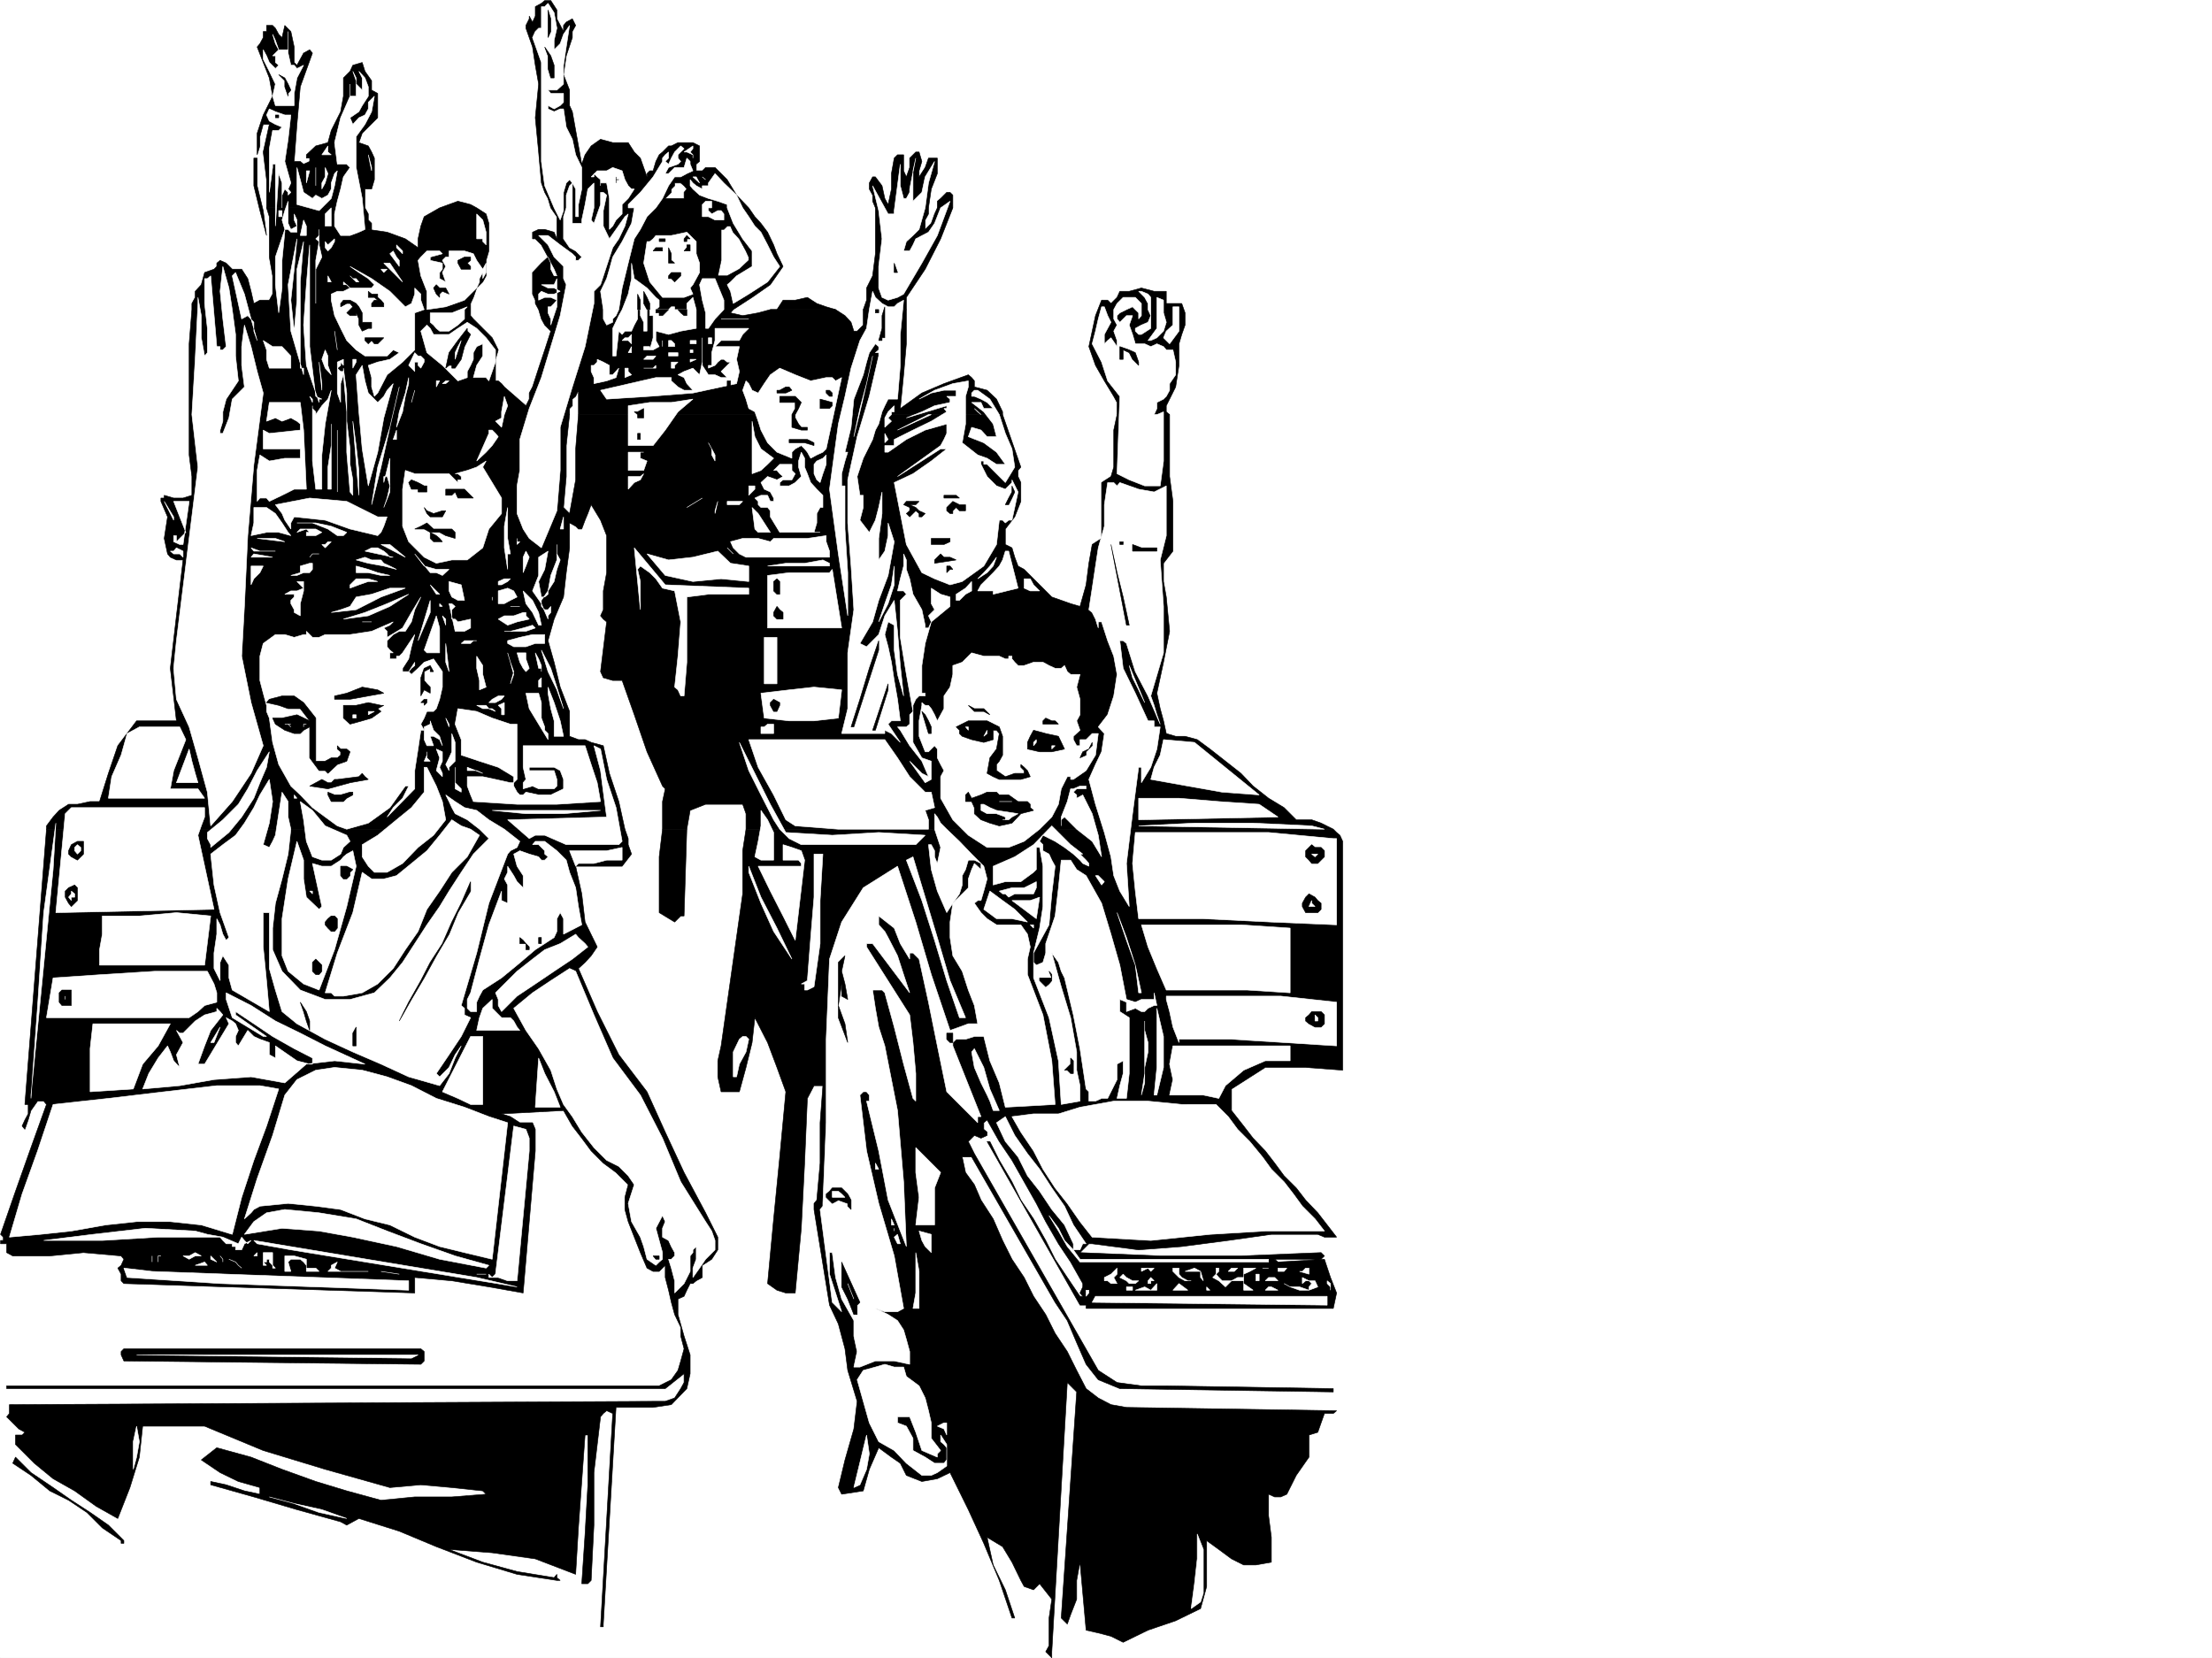 <svg xmlns="http://www.w3.org/2000/svg" width="2997.016" height="2246.56"><rect width="100%" height="100%" fill="#808080" stroke="none"/><defs><clipPath id="a"><path d="M0 0h2997v2244.137H0Zm0 0"/></clipPath></defs><path fill="#fff" d="M0 2246.297h2997.016V0H0Zm0 0"/><g clip-path="url(#a)" transform="translate(0 2.16)"><path fill="#fff" fill-rule="evenodd" stroke="#fff" stroke-linecap="square" stroke-linejoin="bevel" stroke-miterlimit="10" stroke-width=".743" d="M.742 2244.137h2995.531V-2.16H.743Zm0 0"/></g><path fill="#fff" fill-rule="evenodd" stroke="#fff" stroke-linecap="square" stroke-linejoin="bevel" stroke-miterlimit="10" stroke-width=".743" d="M356.633 164.023h4.496l3.754 4.497 4.496 3.753-4.496 33.707-3.754 66.665 8.25 46.449 3.754 12.71-8.25-4.5v-3.714l-8.25-20.996-8.211-41.953-4.5-38.2 4.5-29.21 3.71-20.958zm0 0"/><path fill-rule="evenodd" stroke="#000" stroke-linecap="square" stroke-linejoin="bevel" stroke-miterlimit="10" stroke-width=".743" d="M256.262 561.75v54.7l3.715 29.21v25.453l-11.965 3.754h-12.746l-12.746-3.754v3.754h-4.497v4.496l8.993 20.957-4.496 29.207 4.496 20.996 3.754 4.497 8.25 3.714h8.992l-8.992 75.66-8.25 71.16 8.25 71.165h-53.961l-25.454 33.703-12.746 37.457-12.004 38.203H122.11l-17.203 3.715H92.902l-12.746 8.25-8.21 8.992-8.997 12.004v4.496h783.723l-8.25-37.457-12.746-38.203-8.25-37.457-16.461-4.496-8.25-3.754h-8.996l-12.004-4.496v-33.703l-12.707-32.961-8.25-33.707-8.25-29.207 8.25-29.207 12.746-29.95 3.715-32.96 4.496-33.708V708.57l8.254 4.496 3.75 3.754h4.5l4.496-12.004 3.754-8.992 4.496-11.965 12.707 20.957 8.25 20.957v50.207l-4.496 24.711v25.454l-3.754 8.25 3.754 4.496 4.496 3.754-8.25 67.406 3.754 8.254 12.746 3.71h12.746l16.46 46.454 17.243 50.203 20.996 46.414 3.715 3.75-3.715 17.246v37.457h32.961l4.5-25.492 20.957-8.25h50.203l4.496 12.746v20.996h795.727l-16.504-8.25-12.746-4.496h-20.957l-16.5-16.5-20.957-12.707-20.996-16.5-16.461-17.207-20.996-16.5-20.957-16.461-17.246-12.746-16.5-4.496h-12.747l-12.707-3.754-3.753-17.203-4.497-16.5-4.496-20.957 8.993-41.957 8.25-41.914-4.497-46.45-3.753-21v-24.71l12.746-16.461v-67.407l-4.496-33.703v-83.91h-71.2l-4.5 20.996v50.164l-3.75 12.75-12.71 8.211v75.656l-12.747 8.25-4.496 25.453-3.754 29.211-8.25 29.207-12.707-3.714-25.492-8.993-24.71-24.71-12.747-12.75-8.25-4.497-4.496-11.964-3.754-12.747-8.996-4.496V716.82l12.75-16.5 8.25-20.957v-25.492l-3.754-8.21v-8.25l3.754-4.5-24.71-71.161H783.718l-3.75 46.45v41.956l-8.254 45.668-8.211-8.21 3.715-41.954v-41.957l4.496-41.953zm515.453 0v-8.211l3.754-3.754-53.957-25.492-4.457 8.25v8.25l-4.496 8.992-29.246-25.492-3.754-4.496-4.496-3.715h-3.715v-29.207l3.715-12.75-8.211-16.46-12.747-12.747-12.75-12.746-3.75-4.496v-16.461l3.75-8.25 4.5-12.746 8.25-8.211 4.497-8.25V352.8l3.753-12.746v-37.461l-3.753-12.707-12.747-8.25-8.25-4.496-17.207-4.496-24.75 8.992-20.957 11.965-4.496 12.746-3.754 17.242v11.965L549.2 323.59l-24.71-8.992-25.493-3.754h4.496v-8.25l-4.496-4.496v-8.211l-4.5-8.25H361.13l3.754 11.965v54.703l4.496 25.453v24.71l-4.496 8.25h-12.75l-8.211 4.497-3.75-16.5-4.5-17.203-8.25-12.746h-12.746l-8.25-8.25-8.211-3.715-4.496 3.715v4.496l-3.754 3.754-12.746 4.496-4.496 16.5-8.25 8.953v8.25l-4.496 8.25v8.25l-3.715 46.41v95.875zm0 0"/><path fill-rule="evenodd" stroke="#000" stroke-linecap="square" stroke-linejoin="bevel" stroke-miterlimit="10" stroke-width=".743" d="M1358.414 561.75v-3.754l-8.254-17.203-12.746-12.004-17.242-4.496v-8.211l-3.715-4.496-4.496-3.754-33 11.965-29.95 12.746-29.21 20.996 4.5-45.707 3.715-41.957v-46.41h-58.418v20.957l-8.25 8.25h-4.496l-3.754-12.004-8.25-8.992-12.707-8.211h-88.446l-16.46 4.457-20.997 3.754-16.46-3.754 3.714-4.457 25.492-16.5 24.711-17.203 17.242-24.75-8.25-17.207-4.496-12-8.21-17.207-33.743 17.207 4.496 8.25 3.754 8.25v4.496l-12.746 11.965-16.46 8.992h-12.747l4.496-20.957v-41.957h3.754l4.496-4.496h4.496l3.715 8.25 8.25 8.992 4.496 8.215 33.742-17.207-8.992-12.004-8.25-8.992-8.25-11.965-16.5-17.242-12.707-20.957-16.5-16.5h-12.746l-4.496 4.496h-8.21v-8.993l4.495-3.714V197.73l-8.992-4.5h-20.254l-8.996 4.5h-3.754l-8.21 8.25-4.497 3.754-4.496 8.993-3.754 12.707 24.711 24.71 4.496-4.457v-3.753h8.25l4.5 3.753 3.75 4.458-3.75 4.496v8.25h-25.496l8.25-8.25v-4.496l-24.71-24.711h-4.497l-3.754 3.754v4.496l-4.496-12.747-4.496-12.707-8.25-8.25-8.211-12.75h-20.996l-16.5-4.496-12.707 8.996-8.25 12.004-4.496 12.707-12.75-71.125-3.754-8.25V122.07l-8.211-20.957 3.715-25.453 8.25-24.71V42.7l4.5-8.255-4.5-8.992-8.25 4.496-3.715 4.496V42.7l-8.992-17.246V13.488L746.262.742h-8.25l-4.496 3.754-8.25 4.496v12.746l-3.754 8.211-4.457-8.21v3.714l-4.496 8.992V38.2l8.953 25.457 3.754 24.711 4.496 25.492-4.496 45.668 4.496 46.453 3.754 41.954 4.496 12.707 4.496 8.25 3.754 12.746 8.25 11.965v29.988l-3.754-8.992-12.746-3.754h-8.25l-8.25 3.754v8.992h3.754l8.25 8.215 8.992 16.5-8.992 8.21-12.004 12.747v29.207l3.754 8.25v4.496l4.496 8.25 3.754 12.707 4.496 8.25 8.25 8.25-8.25 25.453-8.25 24.715-8.25 25.453 53.957 25.492v-8.992l4.5-3.754 3.75-8.25v32.961zm0 0"/><path fill="none" stroke="#000" stroke-linecap="square" stroke-linejoin="bevel" stroke-miterlimit="10" stroke-width=".743" d="M1584.684 561.75h-71.2zm0 0"/><path fill-rule="evenodd" stroke="#000" stroke-linecap="square" stroke-linejoin="bevel" stroke-miterlimit="10" stroke-width=".743" d="m846.672 1123.539 4.496 12.707v8.25l4.496 12.746-12.746 16.461h-62.95l8.25 37.457 4.497 38.203 16.46 33.703-8.21 11.965-8.25 8.992-8.996 8.25 25.457 58.418 29.246 58.414 38.2 50.204 24.71 54.664 25.496 54.699 29.207 54.664 8.25 16.46 8.25 16.5v17.204l-8.25 12.746-12.746 8.25v16.461l-8.21 4.496-4.497 3.754h-3.754l-4.5 8.992-3.75 8.25-8.25 3.715v-3.715 24.711l8.25 29.211 8.25 25.453v25.453l-4.5 20.254-20.996 21.7-24.71 3.753h-50.204l-17.242 293.602v3.754h-3.754l16.5-289.106-8.25-3.753-4.496 3.753-3.754 4.497-8.953 75.62v71.16l-3.754 74.919-4.496 4.496h-8.25l4.496-67.41 3.754-66.664v-67.41h-3.754l-4.496 62.914-4.5 62.91-3.75 62.914-54.703-20.957-58.414-8.25-58.457-4.496 45.71 17.242 46.45 12.707 50.203 8.25 3.754-4.496v4.496l4.496 3.754h-4.496l-53.957-8.25-54.7-16.461-54.703-20.996-50.203-20.961-54.703-17.242-8.21 4.496-8.25 4.496-8.25-4.496-59.196-16.461-58.418-17.242-58.453-16.461v-4.496l20.957 4.496 24.75 8.25 20.957 4.496v-8.992l-29.207-8.25-24.711-12.004-25.492-17.204 20.996-16.5 46.453 12.747 41.953 16.5 45.707 16.46 41.953 12.747 46.453 12.707 45.707-4.496h50.203l46.454-3.715-4.497-4.496-41.957-4.496-41.953-3.754-41.953 3.754-87.664-24.711-83.945-25.493-79.414-32.96h-83.91l-4.496 41.953-12.747 41.21-16.46 41.915-29.247-16.461-29.207-20.957-29.207-16.5-25.496-20.957-25.453-25.454v-12.75h8.953l3.754-3.75-8.21-4.5-8.25-8.25-8.25-8.21 3.753-4.497v-12.003l872.125-4.497h16.461l12.746-4.496 8.25-12.707 4.5-8.25v-12.004l-25.496 20.254H8.992v-3.754h884.13l16.46-8.25 8.996-12.707 3.75-12.746 4.5-16.5-4.5-17.203v-12.004l-8.25-17.207-4.496-16.5-3.754-16.46-4.496-17.243v-16.46l-8.21 8.25h-8.25l-8.25-4.497-8.993-20.996-8.25-20.957-8.211-21-4.496-16.461v-16.461l4.496-17.242-16.5-16.461-17.242-12.746-16.461-16.5-12.746-17.203-12.75-16.5-11.965-20.961-83.945 4.5 12.003 3.754 12.747 8.25h17.203l3.754 8.953v29.207l-16.461 192.527-46.45-8.25-50.207-8.25-50.203-4.496v20.996l-394.129-12.746-3.714-3.754v-8.992l-4.497-8.211 4.497-3.754 3.714-8.25-3.714-4.496-50.946-4.496-45.707 4.496H17.242l-8.25-4.496v-11.965H.742v-4.496h3.754v-4.496l-3.754-3.754 20.254-58.418 20.957-59.156 20.996-58.457-3.75-4.496h-8.25l-8.996 12.746-3.754 12.75-4.496 12.707-3.754-4.496 3.754-8.211 4.496-8.25v-12.75h-4.496l29.246-372.973Zm83.906 0-3.75 117.574h-4.5l-3.75 3.754-4.5 4.496-20.957-12.746v-75.66l4.496-37.418zm875.882 0 4.497 4.457 4.496 3.754 3.754 8.25v310.102l-50.207-3.754h-54.7l-45.706 29.207v29.207l16.46 20.96 12.747 16.5 16.5 17.204 12.746 16.5 12.707 17.242 16.5 16.46L1769 1626.09l16.461 17.246 12.75 16.46 12.746 16.5h-16.5l-8.996-3.753h-62.91l-58.453 8.25-62.953 8.25-58.414 4.457-62.954-8.21h-4.496l-3.754 3.753-4.496 4.457-3.754 3.754 108.66 4.496h109.403l108.617-4.496 4.5 4.496-4.5 4.496h-62.91l4.496 3.754 62.914-3.754 8.25 24.711 8.25 20.996-4.496 20.957h-334.934v-4.496h-8.25l-125.863-221.695h3.754l12.746 25.453 17.207 29.207 12.004 24.71 17.242 25.497 16.461 29.207 12.746 25.453 16.5 24.711 17.203 25.492h3.754l-3.754-4.496 3.754-8.25v-4.496l-16.46-29.207-16.5-24.71-17.243-29.993-12.707-24.711-33-58.414-17.207-25.453-16.5-29.207-4.496 3.754v8.953l4.496 3.754v4.496l-8.25 3.754-8.992-3.754-8.211 8.25 8.21 16.46 167.856 293.641 25.457 16.461 32.961 4.496h33.743l226.273 3.754v4.496l-289.223-4.496-29.21-12.004-16.5-20.957-12.747-29.207-12.707-29.992-16.5-24.71-113.117-196.985h-12.746l4.496 20.996 11.965 16.46 8.992 20.958 16.5 25.496 12.75 29.207 12.707 25.453 16.5 24.711 12.746 25.492 16.461 24.711 12.746 25.457 16.5 24.711 12.707 25.492 12.746 24.711 16.5 12.707 17.207 8.993 20.997 3.753 284.726 4.497-4.496 3.753h-12.004l-4.5 12.707-4.496 12.75-11.965 3.75v29.954l-17.242 24.71-12.746 25.493-8.25 3.715h-8.211l-8.25-3.715v29.207l3.754 29.207v33.707l-20.996 3.754h-16.5l-16.461-8.25-17.246-12.746-16.461-11.965v62.168l-8.25 29.949-33.742 16.46-37.457 12.747-33.704 16.46-16.5-8.21-17.207-4.496-16.5-3.754-8.25-92.117-4.496 24.71v25.454l-8.21 20.996-4.497 12.707-8.25-8.211 20.957-306.348-12.707-12.746-20.996 364.766v8.25l-8.25-8.25 4.496-8.25v-37.422l3.754-25.492-16.5-20.957-8.21 8.25-12.747-4.496-4.496-8.25-12.004-24.711-12.707-20.996-21-12.711 8.25 37.46 16.461 33.704 12.75 38.199h-3.754l-17.207-50.945-20.996-50.207-20.957-45.668-24.75-50.203-17.242 8.25-20.957 3.754-20.996-8.25-8.215-16.461-12-8.25-17.246-12.747-12.746 29.247-8.211 29.207-29.246 4.496-4.497-8.992 8.993-37.458 12.003-41.957 4.497-37.457-12.746-41.914-3.754-29.246-8.993-33.707-11.964-25.453-20.997-129.578v-8.25l3.754-4.496 4.496-50.164v-54.66l3.754-50.207h-12.004l-8.992 17.242-3.754 87.625-4.496 88.367-8.21 87.66h-12.75l-12.005-3.754-12.707-8.992 8.211-87.621 8.25-83.91 8.25-88.367-12.004-32.961-12.707-33.703-17.242-33.704-3.754 33.704-8.25 33.703-8.992 32.96h-24.71l-4.497-20.214v-21.738l4.496-20.215 29.207-205.98v-58.415l4.496-29.207zM361.129 281.637v-38.2l-4.496-37.457 8.25-37.46h-8.25l-4.5 16.5v12.71l-3.711 12.004v-29.21l8.21-24.712 12.747-25.492-4.496-24.71-8.25-20.958-8.211-20.996 3.71-4.496 4.5-8.21V42.7h4.497v-8.255h8.25l3.754 3.754 4.496 8.25 4.496 4.5 3.754-16.504 8.21 8.254 4.497 20.957v20.996l3.754 3.715 4.496-8.21 4.496-8.25 8.25-4.497 3.754 4.496-16.5 45.707-4.496 50.907-3.754 50.207h8.25l4.496 3.714 8.25-3.714v-4.497h-4.496v-4.496l12.746-12.004 16.46-4.5 4.497-16.46 12.746-25.454 3.754-20.996v-24.71l8.992-8.993 3.754-8.25 12.707-3.715 3.754 11.965 8.996 12.746v12.707l8.25 4.496v32.961l-12.746 12.746-8.254 8.25-4.496 12.707 12.75 4.5 4.496 8.25 3.754 8.25v29.208l-3.754 12.707h-8.996v25.492zm824.93 0-3.754-8.992v-8.25l-4.496-8.25v-8.211l4.496-8.25h3.754l8.992 12.003 3.754 17.204 4.496 8.25 4.5-20.996v-20.957l3.75-20.958 4.5-4.496h8.25v21.7l3.715 8.25 4.496-12.747V214.23l8.25-8.25h4.496l3.754 12.747-3.754 12.707v8.25l8.25-12.747 4.496-12.707h11.965v20.958l-8.211 20.957-3.754 25.492zm83.91 0v-8.992l4.496-3.754 8.25-8.25h4.496l3.754 3.754v17.242zm-226.274 137.828h8.993l8.25-12.746h16.503l16.461-3.754 12.746 8.25 12.747 4.496 12.746 3.754zm125.903 0 4.496-12.746v-16.5l8.21-16.461 3.755-29.953v-62.168h71.945v8.25l-4.496 8.21v12.747l8.25-8.25 4.496-12.707 3.715-8.25h20.996l-16.5 41.953-20.957 41.176-25.492 38.199v16.5zm343.886 142.285v-16.46l-4.5-8.251-12.707-20.957-12.004-20.996-8.992-25.457 4.496-20.957 4.496-20.996 8.25-20.957h8.211l4.5 4.496 8.25-8.25 3.754-8.25h12.746l16.461-4.496 17.243 4.496h16.5v16.5h20.957l4.496 12.707v16.5l-4.496 12.746-3.754 12.707v29.21l-4.496 29.208-12.707 25.492v8.211l4.496 3.754zm0 0"/><path fill="#fff" fill-rule="evenodd" stroke="#fff" stroke-linecap="square" stroke-linejoin="bevel" stroke-miterlimit="10" stroke-width=".743" d="M394.09 88.367h4.496l3.754 4.496 8.992-4.496-8.992 17.242-3.754 20.957v16.5h-25.453l-3.754-12.746 3.754-16.46-8.25-17.243-8.25-16.46V67.41l4.496 8.25 3.754 8.992 8.25 8.211 4.496-4.496-4.496-3.715V75.66h-3.754l8.25-8.25-4.496-8.25-3.754-12.71 3.754 8.21 4.496 12.75h12.746V42.7v29.206Zm104.906 41.953-8.254 12.746-4.496 8.25-11.965 8.211 3.754 8.993 8.211-8.993 8.25-3.715 4.5-8.25v-8.992l8.25-8.25-3.754 20.996-8.996 17.204-11.965 16.5v41.917l8.211 41.954 3.754 41.953-8.25 3.754-11.965 4.496h-12.746l-8.25-12.746v-16.461l3.754-17.242 4.496-16.5 3.754-16.461 8.992-12.747-4.496-4.496H457.04l-3.754-29.21 8.25-33.704 12.746-29.207h8.25v-20.957l-4.496-12.746 4.496 8.992v8.25l8.211 8.211v-16.46l-4.496-8.993 8.25 8.992 4.5 12.004zm0 0"/><path fill-rule="evenodd" stroke="#000" stroke-linecap="square" stroke-linejoin="bevel" stroke-miterlimit="10" stroke-width=".743" d="m394.09 122.07-3.715 4.496v3.754l-4.496-12.707v-8.25l-8.25-8.25 8.25 4.496 4.496 8.25zm0 0"/><path fill="none" stroke="#fff" stroke-linecap="square" stroke-linejoin="bevel" stroke-miterlimit="10" stroke-width=".743" d="M474.281 113.86v16.46zm0 0"/><path fill="#fff" fill-rule="evenodd" stroke="#fff" stroke-linecap="square" stroke-linejoin="bevel" stroke-miterlimit="10" stroke-width=".743" d="m394.09 155.812-3.715 32.922-4.496 29.993 8.21 29.207-3.714 8.21 3.715 4.497-3.715 3.754v-3.754l-4.496-4.496-3.754 8.25v17.242-33.703l-4.496-12.746-4.496 71.16V222.44h-3.754v4.496l-4.496 33.704v-59.157l4.496-24.714h8.25l4.496-4.497-8.992-3.753-8.25-4.497-3.754-8.21 3.754-8.25 8.25 3.753 12.746 4.496zm0 0"/><path fill-rule="evenodd" stroke="#000" stroke-linecap="square" stroke-linejoin="bevel" stroke-miterlimit="10" stroke-width=".743" d="M377.629 155.812v3.715h-4.496v-3.715zm0 0"/><path fill="#fff" fill-rule="evenodd" stroke="#fff" stroke-linecap="square" stroke-linejoin="bevel" stroke-miterlimit="10" stroke-width=".743" d="M448.79 209.734h-12.708l8.211-12.004v8.25zm54.702 21.7-4.496-21.7 4.496 17.203zm733.516 41.211 12.004-12.004 4.496-20.957 12.746-20.957-8.25 29.207-4.496 33.703-8.25 29.207-8.25 8.25-8.992 8.21-3.715 12.75h8.21l4.497-8.25 3.754-8.214 17.242-8.992 8.25-12.004 8.21-20.957 12.747-8.992-17.242 46.449-20.957 37.422-24.711 41.953-8.25 4.496-12.75 3.754-8.25-3.754-4.496-12.746v-29.207l4.496-37.422-4.496-38.2-8.25-33.703 20.996 38.2h8.25v-4.496l8.25-62.95v29.246l4.5 17.204h3.715l4.496-8.25v-4.496l8.25-41.915-3.754 17.204zm0 0"/><path fill-rule="evenodd" stroke="#000" stroke-linecap="square" stroke-linejoin="bevel" stroke-miterlimit="10" stroke-width=".743" d="M348.422 214.23v37.457l8.21 33.704 4.497 33.703-8.996-33.703-8.211-33.704V214.23zm0 0"/><path fill="none" stroke="#fff" stroke-linecap="square" stroke-linejoin="bevel" stroke-miterlimit="10" stroke-width=".743" d="M427.832 251.687v-24.75zm0 0"/><path fill="#fff" fill-rule="evenodd" stroke="#fff" stroke-linecap="square" stroke-linejoin="bevel" stroke-miterlimit="10" stroke-width=".743" d="M436.082 256.145v-8.211l4.496-8.25v-12.747l3.715 8.25-3.715 12.747zm0 0"/><path fill="#fff" fill-rule="evenodd" stroke="#fff" stroke-linecap="square" stroke-linejoin="bevel" stroke-miterlimit="10" stroke-width=".743" d="m423.336 268.89 4.496-4.495 8.25 4.496 8.211-4.496 4.496-8.25v-8.211l4.496-12.746 3.754-3.754-3.754 20.253-4.496 17.204-16.46 16.5-29.99-8.25v-50.204l4.497 16.5 4.496 17.204zm0 0"/><path fill="#fff" fill-rule="evenodd" stroke="#fff" stroke-linecap="square" stroke-linejoin="bevel" stroke-miterlimit="10" stroke-width=".743" d="M415.086 247.934v-16.5h4.496zm-20.996 62.91 8.25-4.496-3.754-8.25v-8.211l3.754 8.21v16.5h-8.25l-3.715-3.753h-4.496v3.754l-3.754 38.203v37.418l-4.496 33.703-4.496-38.16v-37.457l12.746-37.461-3.754-12.746 3.754-12.707 4.496-12.746v29.949zm46.488-4.496v-16.461l8.211-8.25v24.71zm-62.949-20.958h4.496v8.212h-4.496zm280.973 46.415-4.497-4.5v-3.715h-8.25v-33.703l8.25 8.21 4.497 16.5zm-243.516-12.711h-8.25l4.496-20.996 3.754 8.25zm591.152-37.457 8.25 11.965 8.25 12.746 8.25 8.25 8.992 17.207 8.211 16.5 8.25 12.707-16.46 20.996-25.493 16.46-20.996 12.747-3.715-16.5-4.496-8.953 4.496-3.754 8.211-8.25 20.996-12.746v-20.957l-12.746-16.465-12.746-20.996-8.21-20.957v-4.496l-12.747-4.496-12.746-3.754-11.965-4.496-8.992-8.25-3.754-4.458v-8.25l3.754 4.497 4.496 3.753 8.211 4.458v-4.458h8.25v-3.753l8.992-12.746 12.004 12.746 17.203 16.46zm-578.406 83.129v46.449V352.8l4.496-25.496-4.496-3.715 4.496-4.496v-8.25 20.96l3.754 16.5zm16.461-24.711-3.715-4.5v-8.25l3.715 4.5 8.992-8.215v3.715l-4.496 8.25zM402.34 323.59l-3.754 41.176-4.496 41.953 4.496 41.953 3.754-41.953v-41.953l8.992-37.461-4.496 54.703V498.84h4.496v8.992l-17.242-59.16-3.715-62.91zm0 0"/><path fill="#fff" fill-rule="evenodd" stroke="#fff" stroke-linecap="square" stroke-linejoin="bevel" stroke-miterlimit="10" stroke-width=".743" d="m427.832 537.04 8.25 3.753h-3.754v4.496l-17.242-50.203-3.754-54.664 3.754-54.66 4.496-53.957v137.824zm109.402-201.485v-3.75l8.211 8.25v3.75zm3.716 25.457-12.708-17.207 4.496-3.75 4.496 8.25 3.715 4.496zm213.562 12.746h-3.754l-4.496-8.992v-8.25l-3.754-8.211 3.754 8.21 4.496 8.25zm-209.067 8.25-25.453-25.492h8.25zm0 0"/><path fill-rule="evenodd" stroke="#000" stroke-linecap="square" stroke-linejoin="bevel" stroke-miterlimit="10" stroke-width=".743" d="M1211.55 369.262v-12.746l4.5 12.746zm0 0"/><path fill="#fff" fill-rule="evenodd" stroke="#fff" stroke-linecap="square" stroke-linejoin="bevel" stroke-miterlimit="10" stroke-width=".743" d="M319.172 453.168v29.207l3.754 33.707-16.5 24.711-4.496 17.203v12.746l-3.715 12.004v4.496h3.715l8.25-20.996 4.496-25.453 16.5-16.5-3.754-29.207v-25.457l3.754-29.207 8.996 29.207 8.25 33.707 8.21 29.207-12.71 96.617-8.25 96.613-4.496 95.875-3.754 67.446 12.75 62.914 16.46 58.414-16.46 37.457-25.496 38.203-29.207 32.961-4.496-45.707-12.746-46.453-11.965-41.914-17.242-37.457-3.754-41.957 3.754-37.457 29.207-235.188-8.25-71.16 4.496-74.875 3.754-75.66v-8.25l4.496 24.71v29.989l4.496 24.711 3.754-4.496v-32.961l-3.754-33.703v-33.703h3.754l4.496-3.754 8.25 95.87h4.496v4.497h3.715l4.496-4.496-4.496-37.457-3.715-37.457 3.715-33.703 8.25 29.207 4.496 29.246zM549.2 415.71l8.25-4.495 4.495-12.746v-8.25l8.25 8.25v8.25l4.496 12.746-12.746 4.457v50.203l-16.5 16.46-20.957 17.247-12.746 24.711-4.496 4.496-3.754-12.746v-12.707l-4.496-16.5 12.746-4.5 16.5-3.711 12.707-8.996-8.21-3.754-8.25 8.25h-29.993l-11.965-8.25-12.746-12.746-8.25-16.461-8.25-17.242-4.496-20.957v-8.25l8.25-3.754h8.25l8.992-4.496-4.496-4.457h-4.496v-3.754l8.992 8.21h29.211l3.754-4.456-8.25-8.25-12.75-8.25-11.965-8.25 29.211 16.5 24.75 17.203zm-32.962-50.944h8.25l-4.496 4.496zm0 0"/><path fill="#fff" fill-rule="evenodd" stroke="#fff" stroke-linecap="square" stroke-linejoin="bevel" stroke-miterlimit="10" stroke-width=".743" d="m348.422 461.379-4.5-12.707v-12.004l-8.25-8.992-8.25 4.496-12.746-58.414 4.496-4.496 12.004 29.207 8.996 33.703zm95.871-79.371v-8.25l4.496 8.25zm41.953 0h-3.715l-8.25-8.25 3.754 3.754h4.496zm260.016 58.414v-8.25l-3.754-8.25v-8.211h3.754l4.496-4.496 3.754-4.496-8.25-3.754h-8.25l-8.25 3.754v-8.25l3.754-3.754 8.992 3.754h8.25l8.25-3.754-8.25-4.496h-8.25l-8.992-4.457h17.242l3.754-8.25v38.199zM1203.3 415.71h8.25l4.5-4.495 8.25-4.496-4.5 46.449v41.918l-3.75 45.707h-12.75l-4.495 8.992-3.754 8.211-4.496 16.5-4.496 8.25-3.754 12.707-12.707 25.492-8.25 24.715 3.754 25.453h4.496v16.5l-4.496 17.203 12.707 16.5 8.25-16.5 4.496-17.203 4.496-20.996v29.207l-4.496 33.703v29.207l8.25-11.964 4.496-20.997V708.57l8.25 25.453-3.75 20.997-4.5 24.71-12.746 33.707-8.25 29.208-17.203 29.207 8.992 4.496 16.46-16.5 8.25-25.453 12.747-20.958 4.5 41.954 3.75 46.41 4.5 41.215-8.25-29.211-4.5-32.961V847.14l-8.25-4.496-4.496 17.203 4.496 16.5 4.5 20.957 3.75 24.71 4.5 25.497 3.75 29.207h-12l-4.5 4.496 16.5 24.71-8.25-8.25-3.75-3.753-8.996-4.457v4.457h-58.453l8.25-33.703v-75.621l8.25-58.453-3.754-59.16-4.496-58.415v-58.414l12.746-58.418 16.46-54.699 12.747-54.664v-4.496h-4.496l4.496-3.754v-4.496l-4.496-3.754-8.25 12.004-3.715 12.707-4.496 17.246-12.746 32.961-3.754 38.2-8.25 33.702h3.754l-3.754 11.965-4.496 17.246v16.461h4.496v58.453l3.754 59.16v58.415l-12.747-83.872-11.964-87.66 11.964-88.367 8.993-37.457 8.25-38.2 12.004-37.46 8.992-16.461 3.715-25.453 4.496-24.75 3.754 8.25 8.992 8.25zm0 0"/><path fill-rule="evenodd" stroke="#000" stroke-linecap="square" stroke-linejoin="bevel" stroke-miterlimit="10" stroke-width=".743" d="m511.742 402.965 4.496 3.754 3.754 4.496v4.496h-16.5v-4.496l3.754-4.496h4.496l-4.496-3.754h-8.25v-8.25l4.496 3.754h8.25zm0 0"/><path fill="#fff" fill-rule="evenodd" stroke="#fff" stroke-linecap="square" stroke-linejoin="bevel" stroke-miterlimit="10" stroke-width=".743" d="M1559.191 402.965v41.953l-12.746 8.25h-3.715l-4.496-4.496v-3.754l8.211-4.496 8.992-3.754 3.754-8.992-3.754-8.211v-8.25l-4.496-8.25-8.21-8.25h3.714l8.992 3.754zm0 0"/><path fill="#fff" fill-rule="evenodd" stroke="#fff" stroke-linecap="square" stroke-linejoin="bevel" stroke-miterlimit="10" stroke-width=".743" d="M1546.445 411.215v16.46l-3.714 4.497v-8.25l-4.497-4.457-3.753-3.754-8.25 3.754-8.993 4.457-3.754 3.754v4.496l3.754 4.496 8.993-8.992h8.25l-4.497 12.746 4.497 12.746 3.753 12.707h12.707l8.25 3.754 8.25-3.754 8.993 3.754 3.754 4.496h8.992l3.714 16.46v17.247l-8.21 11.965v8.992l-4.497 8.25-3.753 3.754-8.993 4.496v8.25l-3.754 8.211h3.754v4.496-4.496l8.993-3.754v66.664l-4.497 33.707h-20.996l-20.957-8.21-16.5-8.25 3.754-104.868-16.504-20.957-8.21-25.496-12.747-24.711 4.496-17.203 3.754-16.5 4.496-16.461h3.754l4.457 11.965 4.5 8.992-4.5 8.25-4.457 8.25v12.707l4.457-4.496 4.5-3.715 8.25 11.965v-8.25l-4.5-12.707 4.5-8.25-4.5-8.25v-12.707l4.5-8.25 8.25-8.25h16.5zm0 0"/><path fill="#fff" fill-rule="evenodd" stroke="#fff" stroke-linecap="square" stroke-linejoin="bevel" stroke-miterlimit="10" stroke-width=".743" d="m1580.188 436.668-3.754 12.004-8.993 8.992-8.25 3.715h-3.753l12.003-16.461v-41.953l8.993 3.754v17.203zm0 0"/><path fill-rule="evenodd" stroke="#000" stroke-linecap="square" stroke-linejoin="bevel" stroke-miterlimit="10" stroke-width=".743" d="m486.246 415.71 4.496 8.212v12.746h12.75v8.25h-4.496l-8.254 3.754-4.496-8.25v-8.25l-3.715-8.25v3.754h-8.25l-4.496-3.754 8.25-8.211-3.754-4.496h-4.496l-8.25 4.496v-4.496l3.754-4.496h8.992l8.25 4.496zm712.559 41.954h-3.754v3.715h-4.496l4.496-16.461v-17.242l3.754-11.965zm0 0"/><path fill="#fff" fill-rule="evenodd" stroke="#fff" stroke-linecap="square" stroke-linejoin="bevel" stroke-miterlimit="10" stroke-width=".743" d="M1597.39 415.71v32.962l-12.706 17.203-8.25-8.21 3.753-8.993 8.993-8.25V415.71zm0 0"/><path fill-rule="evenodd" stroke="#000" stroke-linecap="square" stroke-linejoin="bevel" stroke-miterlimit="10" stroke-width=".743" d="M1190.555 423.922h-4.496v-4.457h4.496zm0 0"/><path fill="none" stroke="#fff" stroke-linecap="square" stroke-linejoin="bevel" stroke-miterlimit="10" stroke-width=".743" d="M977.031 432.172h37.457zm0 0"/><path fill="#fff" fill-rule="evenodd" stroke="#fff" stroke-linecap="square" stroke-linejoin="bevel" stroke-miterlimit="10" stroke-width=".743" d="M671.348 474.125v16.46l-4.496 12.75-4.497 12.747-3.753-4.496h-17.247l4.5-16.5 8.25-12.711v-16.5l-8.25 3.754-4.5 8.25v8.996l-3.75 8.21-4.5 8.25v8.25l-12.707 4.497-20.996-20.996-20.996-17.207-8.21-29.207 8.21-8.25 4.496 4.496 4.496 8.25h20.997l12.003-8.25 12.707-8.25 12.75 8.25 12.747 12.746zm343.14-29.207-8.25 8.25-4.496 8.21h-24.71l-8.25 8.25h32.96l-3.754 17.247 3.754 16.46-3.754 16.462-59.156 12.746-58.457 4.496-58.453 3.754-8.25-12.004 74.953-17.203h20.957v4.496l8.996 8.211 8.25 4.496h12.004l-8.254-8.992-3.75-8.211-8.25-3.754 8.25-4.496 12.004-4.496 8.992 8.992 3.715-17.246v-32.922 37.422l8.25 12.746h8.992l8.25 3.754h8.25l-8.25-8.25 12.746-12.75h-4.496l-4.496-3.711h-3.754l-4.496 3.71-3.754 4.5-8.992 3.755v-3.754h4.496v-17.207l4.496-16.5v-16.461zm0 0"/><path fill-rule="evenodd" stroke="#000" stroke-linecap="square" stroke-linejoin="bevel" stroke-miterlimit="10" stroke-width=".743" d="M633.105 444.918v3.754l4.5 4.496-8.25 16.46-4.46 17.247-8.25 11.965h-4.497v-8.254 4.5h-3.753l-4.497 3.754 4.497-20.961 12.003-16.5zm0 0"/><path fill="#fff" fill-rule="evenodd" stroke="#fff" stroke-linecap="square" stroke-linejoin="bevel" stroke-miterlimit="10" stroke-width=".743" d="m457.04 474.125-3.755-25.453zm0 0"/><path fill-rule="evenodd" stroke="#000" stroke-linecap="square" stroke-linejoin="bevel" stroke-miterlimit="10" stroke-width=".743" d="m519.992 457.664-8.25 8.211h-4.496l-3.754-4.496-4.496 4.496-4.5-4.496v-3.715zm0 0"/><path fill="#fff" fill-rule="evenodd" stroke="#fff" stroke-linecap="square" stroke-linejoin="bevel" stroke-miterlimit="10" stroke-width=".743" d="m855.664 465.875-4.496-4.496h-8.25l3.754-3.715h4.496l4.496-4.496zm104.126-8.211h4.495v8.211h-4.496zm-343.145 29.211v-8.996l3.753-8.25 4.497-8.25zm0 0"/><path fill="none" stroke="#fff" stroke-linecap="square" stroke-linejoin="bevel" stroke-miterlimit="10" stroke-width=".743" d="M897.617 469.629v-8.25zm0 0"/><path fill="#fff" fill-rule="evenodd" stroke="#fff" stroke-linecap="square" stroke-linejoin="bevel" stroke-miterlimit="10" stroke-width=".743" d="M943.328 465.875h-8.25v-4.496h8.25zm-549.238 16.5v16.465h-29.207l-3.754-11.965v-12.75l-4.496-12.746 12.746 8.25h12.746Zm519.988-12.746h-8.25v-8.25h3.754l4.496 4.496zm0 0"/><path fill-rule="evenodd" stroke="#000" stroke-linecap="square" stroke-linejoin="bevel" stroke-miterlimit="10" stroke-width=".743" d="M1542.73 490.586v4.5l-8.25-8.211-4.496-8.996-8.25-3.754v12.75h-4.496v-17.246l12.746 4.496 8.25 3.754zm0 0"/><path fill="#fff" fill-rule="evenodd" stroke="#fff" stroke-linecap="square" stroke-linejoin="bevel" stroke-miterlimit="10" stroke-width=".743" d="m851.168 477.879 4.496-8.25v8.25zM448.79 507.832l-8.212-8.992-4.496-11.965 4.496-12.75 3.715 8.25v12.71zm490.042-29.953h-3.754v-3.754h3.754zm-20.254 0v4.496h-12.75v-4.496zm-343.887 8.996v3.71l-4.496 8.255-3.754-3.754v-4.5h-4.496v12.75l-8.25-8.25 8.25-17.207 4.496 4.496h3.754zm313.934-4.5-3.754 4.5h-12.746l4.496-4.5zm268.226 109.363 8.25-38.199 8.993-33.742 8.21-37.422-8.21 37.422-8.992 38.2zm-674.32-101.152-4.496 8.254v-11.965h4.496zm-17.241 4.5-3.755-4.5v4.5l-4.496 3.754 4.496 4.496h3.754v-4.496l4.496 33.703v38.2l4.496 37.456v20.961l3.754 20.996v20.957l-3.754-4.496-4.496-53.922v-54.699l-4.496-50.164-3.754 11.965v25.492l-4.496-12.746v-41.957l8.25-3.711zm360.386 12.746h4.496l8.25-8.992-3.754 12.746-12.746 4.496-17.203 3.715v-8.211l-3.754-8.25v-8.25h3.754l4.457-4.5v-3.711l8.25 3.71 8.25 4.5zm109.402-17.246v-3.711h8.25zM436.082 528.79l-3.754-38.204 3.754 29.21zm482.496-38.204-4.5 4.5v3.754h-4.496v-8.254zM511.742 545.29l8.25-8.25 4.496-8.25 8.25-8.993-12.746 46.45-8.25 46.448-12.746 45.672-8.254-50.168-4.496-50.203-3.715-50.164 8.211-12.746 3.754 20.996 4.5 16.461zm376.883-46.45h-16.5 12.746l3.754-3.754zm-37.457 0v4.496l4.496 4.496-8.992 3.754V498.84zm268.227 12.746h8.25l4.496 4.496 8.21-4.496-20.956 96.613-4.497 4.496-8.25 3.754-8.25 4.496-4.496-8.25-3.754-4.496-4.496-4.496-8.21 4.496-4.5 4.496v8.25l-20.255-8.25-12.706-12.746-8.993-17.203-3.754-12.004-4.496-12.746-8.25-4.457-3.754-12.746-4.496-12.004 4.496-12.707 3.754 3.715 4.496 8.992 8.25 3.754 8.25-12.746 8.211-11.965 12.746-8.992 21 8.992 20.958 8.25zm-565.7 8.211-4.496 17.242-3.754 20.957-8.21 20.996 3.714-20.996 8.25-25.453 4.496-20.957zm54.7-3.715-4.497 3.715h-4.496l4.496-3.715zm703.565 0v8.211l-3.753 12.746v37.457l-4.496 25.453 20.957 16.5 12.746 4.496 12.746 8.215h11.965l-11.965-16.465-17.242-12.746-20.957-8.21 4.496-12.747 12.707 3.754 8.25 8.992h12.746l-4.496-17.242-12.746-16.5-16.461-12.707h12.707l3.754 8.25h12.746l-8.25-8.25-8.25-4.496-8.992-3.754h-3.715v-4.496l3.715-3.754h4.496l16.5 12.004 12.746 20.957 8.211 25.492 8.996 20.957 3.754 24.711-12.75 20.961-24.71-24.71h-4.497v-4.5h-3.754v4.5l8.25 16.5 12.746 12.706 11.965 4.496 4.5-4.496 4.496-4.496v-3.715l8.25 16.461-4.496 20.996-3.754 17.203h-4.496l-4.5 3.754-3.71-3.754h-4.5l-3.755 32.961-17.242 29.207-29.207 20.957-16.5 4.5-20.957-8.21-17.242-8.25-20.996-38.204-8.215-41.953-8.25-41.953 25.457-11.965 24.75-17.246 20.957-16.46h-8.25l-58.414 37.46 58.414-41.957 4.496-8.25 3.754-8.21v-12.747l-29.207 8.25-25.492 12.707-24.715 17.242h-4.496v-8.992h12.746v-8.25l25.457-12.707 24.75-12.004 20.957-12.746-3.754-4.457h3.754v-3.754l-54.7 16.461 20.997-8.25 17.242-8.21 20.957-4.497v-4.496l-4.496-3.754h12.746v-8.25h-16.5l-17.203 3.754-16.5 8.25 20.996-12.004 24.71-8.992zm-720.808 0h4.496l-4.496 8.211zm0 0"/><path fill-rule="evenodd" stroke="#000" stroke-linecap="square" stroke-linejoin="bevel" stroke-miterlimit="10" stroke-width=".743" d="M989.777 516.082v8.211h-4.496v-8.211zm0 0"/><path fill="#fff" fill-rule="evenodd" stroke="#fff" stroke-linecap="square" stroke-linejoin="bevel" stroke-miterlimit="10" stroke-width=".743" d="m503.492 683.86 8.25-50.95 16.5-53.918 12.707-54.699-12.707 54.7-12.004 53.917zm0 0"/><path fill-rule="evenodd" stroke="#000" stroke-linecap="square" stroke-linejoin="bevel" stroke-miterlimit="10" stroke-width=".743" d="m1072.941 528.79-8.25 3.753h-12.004v-3.754h3.754l8.25-4.496h4.5zm54.704 8.25h-3.754l-4.496-4.497v-3.754h4.496l3.754 3.754zm0 0"/><path fill="#fff" fill-rule="evenodd" stroke="#fff" stroke-linecap="square" stroke-linejoin="bevel" stroke-miterlimit="10" stroke-width=".743" d="M436.082 662.863h-8.25l-4.496-38.203v-74.875 3.754l4.496 4.457v3.754l8.25-11.965 8.21-8.992 4.497-12.004-8.21 45.707-4.497 41.953zM561.945 528.79l-4.496 16.5zm-138.609 16.5-3.754-8.25 3.754 3.753zm0 0"/><path fill-rule="evenodd" stroke="#000" stroke-linecap="square" stroke-linejoin="bevel" stroke-miterlimit="10" stroke-width=".743" d="m1081.938 553.54-4.497 8.21v4.496l4.496 8.25 3.715 4.496h8.25v3.754h-8.25l-12.71-3.754V561.75l4.5-8.211v-8.25h-21v-8.25h21l8.21 8.25zm0 0"/><path fill="#fff" fill-rule="evenodd" stroke="#fff" stroke-linecap="square" stroke-linejoin="bevel" stroke-miterlimit="10" stroke-width=".743" d="m679.559 578.992-8.211-8.25 8.21-4.496v-8.25l3.754-20.957 4.497 12.746-4.496 11.965zm259.273-38.199-20.254 17.203-17.246 24.75-16.46 20.957h-33.704v-53.918l29.207-4.496h29.207zm0 0"/><path fill-rule="evenodd" stroke="#000" stroke-linecap="square" stroke-linejoin="bevel" stroke-miterlimit="10" stroke-width=".743" d="M1127.645 545.29v4.495l-3.754 3.754h-12.746v-12.746zm0 0"/><path fill="#fff" fill-rule="evenodd" stroke="#fff" stroke-linecap="square" stroke-linejoin="bevel" stroke-miterlimit="10" stroke-width=".743" d="m411.332 582.746 3.754 80.117h-16.5l-16.461 8.25-17.242 8.25-3.754-4.496h-8.996l-3.711 4.496V637.41l3.71-20.96 12.75 8.21 20.997-3.715h20.957V608.2h-50.203v-25.453l8.25 4.496 41.953-4.496v-8.25l-4.496-3.754-8.25-4.496-11.965 4.496-8.992-4.496-12.004 4.496 3.754-25.453h41.953zm800.218-24.75h-3.75v3.754l-4.5 4.496 4.5 4.496-8.995 8.25v-12.746l4.496-8.25 8.25-8.21zm0 0"/><path fill-rule="evenodd" stroke="#000" stroke-linecap="square" stroke-linejoin="bevel" stroke-miterlimit="10" stroke-width=".743" d="M872.125 557.996v8.25h-8.25v-4.496l-4.496-3.754h4.496l8.25-4.457zm0 0"/><path fill="#fff" fill-rule="evenodd" stroke="#fff" stroke-linecap="square" stroke-linejoin="bevel" stroke-miterlimit="10" stroke-width=".743" d="m1329.164 561.75-8.992-8.211 4.496 4.457zm-113.114 20.996 41.954-20.996h3.754zm-729.804 88.367-8.21-100.37 4.495 32.96 3.715 33.707zm561.945-50.168-8.21 8.215-8.993 8.25-12.004 4.496v-71.164l3.754 20.996 8.25 16.461zm-603.898 41.918V632.91l4.496-29.207v-29.207 88.367zm0 0"/><path fill="none" stroke="#fff" stroke-linecap="square" stroke-linejoin="bevel" stroke-miterlimit="10" stroke-width=".743" d="M457.04 582.746v83.871zm0 0"/><path fill="#fff" fill-rule="evenodd" stroke="#fff" stroke-linecap="square" stroke-linejoin="bevel" stroke-miterlimit="10" stroke-width=".743" d="m675.063 591.738-8.211 11.965-8.25 8.992-12.747 11.965 16.5-37.418v-4.496h4.497l4.496 4.496zm-137.829-8.992v12.707h-4.496zm0 0"/><path fill-rule="evenodd" stroke="#000" stroke-linecap="square" stroke-linejoin="bevel" stroke-miterlimit="10" stroke-width=".743" d="M867.629 587.242v8.211h-3.754v-8.21zm0 0"/><path fill="#fff" fill-rule="evenodd" stroke="#fff" stroke-linecap="square" stroke-linejoin="bevel" stroke-miterlimit="10" stroke-width=".743" d="M1198.805 599.95v-12.708l4.496 8.211zm0 0"/><path fill-rule="evenodd" stroke="#000" stroke-linecap="square" stroke-linejoin="bevel" stroke-miterlimit="10" stroke-width=".743" d="M1102.895 599.95v3.753l-12.747-3.754h-20.957v-4.496h24.711zm0 0"/><path fill="#fff" fill-rule="evenodd" stroke="#fff" stroke-linecap="square" stroke-linejoin="bevel" stroke-miterlimit="10" stroke-width=".743" d="m968.781 624.66-4.496-8.21v-8.25l-4.496-8.25 8.992 16.5zm-96.656-11.965h-4.496v8.25l8.992 3.715-4.496 12.75h-20.957v-24.715zm221.777 29.211 4.496 11.965 8.25 8.992 8.25 8.25v16.5h-3.753l-4.497 8.211v12.746l-3.753 12.746h8.25-54.704l-12.746-20.996v-8.25l-3.714-4.457h-8.993l-3.754-3.754v-4.496l-4.496-4.496 8.25-3.754h8.993l3.714 8.25h4.496v-4.496l-4.496-8.25-8.21-3.754-4.497-8.992 8.993-8.21 12.707 4.495 8.25-4.496-4.497-3.754-3.753-4.496h-4.497l8.25-8.25h16.5v8.25l4.5 4.496-4.5 8.25h-12.003l-4.497 3.715v4.496h12.75l8.25-4.496 8.211-8.21-3.714-12.75v-8.25l3.714-11.966 4.496 8.25v11.965zm17.243 11.965-4.497-3.715-3.753-8.25V629.16l3.753-4.5 8.25-3.715 4.497-4.496v12.711l-4.497 12.746zm-591.153 33.742 4.496-12.746 3.754-16.5-3.754-12.707h-4.496v8.211l8.25-32.926v45.672zm134.113-54.703 12.747 20.961 12.707 20.996v20.957l-17.204 20.996-8.25 25.453-21 16.461h-20.957l-20.996 4.496-16.46-8.21-20.997-20.997-8.25-20.957v-50.203l3.754-25.453 12.746 4.496h46.45l8.25 8.25 3.753 3.715v-3.715h4.497v-4.496l-4.497-3.754h-3.753l16.46-4.496 12.75-4.5 12.747-8.25zm197.063 29.953V645.66h16.46l4.497-3.754-4.496 8.25-8.25 3.715zm0 0"/><path fill-rule="evenodd" stroke="#000" stroke-linecap="square" stroke-linejoin="bevel" stroke-miterlimit="10" stroke-width=".743" d="M578.406 666.617h-11.965v-3.754h-8.992l-3.754-8.992 3.754-3.715 8.992 3.715 8.25 4.496h3.715zm0 0"/><path fill="#fff" fill-rule="evenodd" stroke="#fff" stroke-linecap="square" stroke-linejoin="bevel" stroke-miterlimit="10" stroke-width=".743" d="m1517.238 653.871 25.492 8.992 20.957 3.754 16.5-8.25v67.406l-8.25 32.961 4.497 62.914v62.95l-17.243 58.418 4.497 12.707 3.753 12.746 4.497 12.746-16.5-38.2-17.204-32.964-12.003-38.2-4.497-3.753h-4.496l4.496 37.457 16.5 33.707 17.204 37.457h8.25v8.25h8.25l-4.497 29.949-8.25 24.71-12.746 20.958v-20.957h-3.714l-8.25 62.914-8.25 67.406 3.753 58.418-12.746-20.96-8.254-20.958-3.75-25.492-8.957-32.96-12.004-38.2-8.992-33.707 8.992-20.215 8.25-17.203 3.754-24.75-8.25-8.953 12.707-16.5 8.25-25.453 4.5-29.211-4.5-24.711-8.25-20.996-8.21-25.453h-4.497v8.25l-3.754-12.004-4.496-8.993-4.496-3.753 4.496-29.208 4.496-29.953 3.754-24.71 8.25-29.208V683.86l4.457-29.988h8.25l4.5 4.496zm-494.5 8.992-8.25 8.25v-12.746h8.25zm0 0"/><path fill-rule="evenodd" stroke="#000" stroke-linecap="square" stroke-linejoin="bevel" stroke-miterlimit="10" stroke-width=".743" d="M1366.625 683.86h-4.5l4.5-8.993 4.496-8.25v-8.25l3.754 8.25-3.754 8.25zm-729.02-12.747 3.75 3.754h-20.957l-3.753-8.25-4.497 4.496h-8.25v-8.25h25.457zm662.352 3.754h-20.996v-3.754h16.5zm0 0"/><path fill="#fff" fill-rule="evenodd" stroke="#fff" stroke-linecap="square" stroke-linejoin="bevel" stroke-miterlimit="10" stroke-width=".743" d="M511.742 700.32h12.746l-4.496 12.746-3.754 8.25-4.496 4.457-37.46-8.953-33.704-12.004-41.992-4.496-4.496 8.25v8.25l-8.211-12.004-3.754-8.992-8.992-11.965 46.449-8.992 50.203 4.496zm439.798-25.453-20.962 12.746zm0 0"/><path fill-rule="evenodd" stroke="#000" stroke-linecap="square" stroke-linejoin="bevel" stroke-miterlimit="10" stroke-width=".743" d="m1245.258 679.363-4.496 4.496h-8.25l8.25 3.754 4.496 4.457 8.25 3.754-4.496 4.496h-3.754v-4.496l-4.496-3.754-8.25 8.25-4.496-4.496 4.496-3.754v-4.457l-8.211-3.754 3.715-4.496zm0 0"/><path fill="#fff" fill-rule="evenodd" stroke="#fff" stroke-linecap="square" stroke-linejoin="bevel" stroke-miterlimit="10" stroke-width=".743" d="m235.266 704.816-12.746-25.453 12.746 20.957zm770.972-25.453-4.496 4.496h-16.46v-4.496zm-758.226 58.414h-4.496l-8.25-3.754v-8.25h3.754v8.25l12.746-12.707-16.5-41.953h20.996zm720.769-41.953 3.754-16.46-3.754 12.706zm0 0"/><path fill-rule="evenodd" stroke="#000" stroke-linecap="square" stroke-linejoin="bevel" stroke-miterlimit="10" stroke-width=".743" d="M1308.207 692.07h-8.25l-4.496-4.457-4.496 4.457v3.754h-3.754l-4.496-3.754v-4.457l8.25-8.25 8.992 4.496h8.25zm0 0"/><path fill="#fff" fill-rule="evenodd" stroke="#fff" stroke-linecap="square" stroke-linejoin="bevel" stroke-miterlimit="10" stroke-width=".743" d="m390.375 721.316 3.715 4.457-16.461-4.457h-16.5l-20.957 4.457 3.75-17.203v-20.957h17.207l12.004 8.211 8.992 12.746zm0 0"/><path fill-rule="evenodd" stroke="#000" stroke-linecap="square" stroke-linejoin="bevel" stroke-miterlimit="10" stroke-width=".743" d="M599.402 692.07h4.496l-4.496 8.25h-16.5l-4.496-4.496-3.715-8.21 3.715 4.456 8.992 3.754zm0 0"/><path fill="#fff" fill-rule="evenodd" stroke="#fff" stroke-linecap="square" stroke-linejoin="bevel" stroke-miterlimit="10" stroke-width=".743" d="M691.562 750.523h-3.753v20.957l-4.496-29.207v-29.207l4.496-25.453v41.914zm352.133-29.207h-16.46l-4.497-4.496-3.754-29.207 8.25 8.211 8.25 12.746zm-280.191-4.496h-4.496l4.496-16.5zm-293.719 4.496-4.496 4.457h-8.25l-12.746-8.953-20.957-8.25H402.34h25.492l20.957 4.496zm0 0"/><path fill-rule="evenodd" stroke="#000" stroke-linecap="square" stroke-linejoin="bevel" stroke-miterlimit="10" stroke-width=".743" d="M587.398 716.82h24.75l4.497 4.496v8.211l-12.747-3.754-8.25-4.457h-12.746l8.25 4.457 4.496 3.754 3.754 4.496h-12.004l-4.496-4.496v-8.21l-8.21-4.497h-12.747l8.25-3.754 8.211-4.496zm0 0"/><path fill="#fff" fill-rule="evenodd" stroke="#fff" stroke-linecap="square" stroke-linejoin="bevel" stroke-miterlimit="10" stroke-width=".743" d="m436.082 721.316-8.25 4.457h-12.746v-4.457h4.496l-4.496-4.496h-8.25l-4.496 4.496 12.746-4.496h12.746zm-50.203 12.707-37.457-4.496h24.71zm738.011 20.997h-113.156l-8.992-4.497-8.25-8.25-3.715-8.25 16.461-4.496h20.996l16.461 4.496 4.496-4.496h45.711l25.492-3.754v8.25l4.497 12.747zm0 0"/><path fill-rule="evenodd" stroke="#000" stroke-linecap="square" stroke-linejoin="bevel" stroke-miterlimit="10" stroke-width=".743" d="m1287.21 734.023-8.25 3.754h-17.202v-8.25h25.453zm0 0"/><path fill="#fff" fill-rule="evenodd" stroke="#fff" stroke-linecap="square" stroke-linejoin="bevel" stroke-miterlimit="10" stroke-width=".743" d="M700.555 737.777v-8.25 4.496h3.754zm-251.765-3.754-8.212 8.25-4.496-4.496h4.496l3.715-3.754zm0 0"/><path fill-rule="evenodd" stroke="#000" stroke-linecap="square" stroke-linejoin="bevel" stroke-miterlimit="10" stroke-width=".743" d="M1521.734 737.777h-4.496v-3.754h4.496zm0 0"/><path fill="#fff" fill-rule="evenodd" stroke="#fff" stroke-linecap="square" stroke-linejoin="bevel" stroke-miterlimit="10" stroke-width=".743" d="m549.2 755.02-32.962-17.243h12.004zm205.312 16.46-3.754 16.461-8.25 12.75-8.992 12.746v8.211l4.496 4.497h4.496l3.754-4.497v8.25l-3.754 4.497v4.496l-8.992-20.957-12.004-17.243 8.25-20.96V755.02l12.746-8.25-4.496 24.71-8.25 16.461 3.754 21h4.496l4.496-3.753v-4.497l3.754-20.96 8.25-20.997v-20.957 12.746l4.496 8.211zm0 0"/><path fill-rule="evenodd" stroke="#000" stroke-linecap="square" stroke-linejoin="bevel" stroke-miterlimit="10" stroke-width=".743" d="M1529.984 847.14h-3.753l-20.997-109.363 8.25 38.203 8.25 32.961zm37.457-104.867v4.497h-32.96v-8.993l11.964 4.496zm0 0"/><path fill="#fff" fill-rule="evenodd" stroke="#fff" stroke-linecap="square" stroke-linejoin="bevel" stroke-miterlimit="10" stroke-width=".743" d="M373.133 746.77h-29.211l-3.75-4.497 11.96 4.497zm159.605 8.25-38.242-8.25 8.996-4.497h8.25l8.25 4.497 4.496 3.753 3.754 4.497zm481.75 41.917v8.25H959.79l-29.21 3.754v88.364l-3.75 45.71h-4.5l-3.75-8.25-4.5-3.753 4.5-41.918 3.75-46.45-8.25-41.953-16.462-3.754-8.992-12.707-8.25-8.25-12.746-8.996-3.754 4.496 3.754 16.461v38.204l-8.25-83.872 41.953 50.168zM248.012 755.02l-4.496-4.497h-8.25l-4.496-3.753h4.496l3.754-4.497 8.992 4.497zm737.269-12.747 8.211 8.25zM708.805 775.98v-20.96l3.754-8.25 4.496 8.25-4.496 11.964zm0 0"/><path fill="#fff" fill-rule="evenodd" stroke="#fff" stroke-linecap="square" stroke-linejoin="bevel" stroke-miterlimit="10" stroke-width=".743" d="m1014.488 787.941-37.457-3.71-38.199 3.71-37.5-8.21-24.71-29.208 29.206 8.211 33.004-3.714 33.703-8.25 17.242 16.46 24.711 3.754zm364.883 8.996-33.707 8.25v-4.496h-20.996l4.496-8.25 8.25-8.21 8.25-8.25 8.25-8.997 4.5-8.25 3.711-11.964h4.5zm-947.043-46.414h-8.992l-3.754 4.497 3.754-4.497zm800.184 33.707 4.496 20.958 12.004 20.957 4.496 20.996v3.754h4.496l3.754-8.25-3.754-8.25 8.25-8.25-4.496-8.211v-20.997l12.707 8.25 12.746 3.754v12.707l-25.453 20.997-8.25 29.207-4.496 29.949v37.46h4.496v3.755h-8.25l-4.496 4.496-3.754 8.21v50.204l12.004 20.957 12.746 4.496v24.71l-8.25 4.497-20.996-29.207 16.5 16.5 8.992 4.496-8.992-20.996-16.5-20.957-12.711-20.957-3.75-4.496h11.965l4.496-3.754v-12.746l4.496-4.496-8.992-50.168-8.215-50.203v-50.165l4.5-4.496 3.715-3.753-3.715-4.497h-8.25l3.75-16.46 4.5-17.247v-16.46l3.715 8.21v12.746zm0 0"/><path fill-rule="evenodd" stroke="#000" stroke-linecap="square" stroke-linejoin="bevel" stroke-miterlimit="10" stroke-width=".743" d="m1295.46 758.734-29.206 4.496v-4.496l8.21-8.21 4.497 4.496h8.25zm0 0"/><path fill="#fff" fill-rule="evenodd" stroke="#fff" stroke-linecap="square" stroke-linejoin="bevel" stroke-miterlimit="10" stroke-width=".743" d="m340.172 755.02 3.75-4.497 25.457 4.497zm268.223 16.46-8.993 8.25-8.25-3.75h-8.25l-20.957-25.457 12.746 16.461 16.461 4.496zm-71.161 0-17.242-4.496-20.996-3.754-16.465-4.496 11.965-3.714 8.996 3.714h12.746l3.754 4.496 8.25 3.754zm812.926-16.46-4.496 11.964-8.25 8.996-12.746 8.25 8.25-8.25 8.25-8.996zm-226.27 11.964h-83.91l24.711-3.754h25.457l24.75-4.496 8.993 4.496zm-700.554-3.754v8.25l-3.754 4.5h-8.25l-8.992 3.75h-8.25l12.746-3.75v-8.996l12.746-3.754zm-66.703 3.754-4.5 8.996-8.211 8.25-3.75 8.211v-25.457zm833.922 75.661 8.25-24.711 8.996-25.493 3.75-25.457v25.457l-8.25 25.493zm0 0"/><path fill-rule="evenodd" stroke="#000" stroke-linecap="square" stroke-linejoin="bevel" stroke-miterlimit="10" stroke-width=".743" d="M1290.965 771.48h-3.754l-4.496 4.5v-8.996h4.496zm0 0"/><path fill="#fff" fill-rule="evenodd" stroke="#fff" stroke-linecap="square" stroke-linejoin="bevel" stroke-miterlimit="10" stroke-width=".743" d="M528.242 779.73h-12.004l-17.242-3.75h-16.465v-8.996l16.465 4.496 12.746 4.5zm511.738 71.165V779.73l29.211-3.75h54.7l3.753-4.5 12.708 79.415zM691.562 784.23l-3.753 3.711-8.25 4.5h-4.496v-4.5l8.25-3.71zm717.016 16.461h-12.707l-8.25-3.754V784.23h8.25l4.496 8.211zm-896.836-12.75h-12.746l-12.75 4.5-11.965 4.496v-4.496l8.25-8.21h16.465zm0 0"/><path fill-rule="evenodd" stroke="#000" stroke-linecap="square" stroke-linejoin="bevel" stroke-miterlimit="10" stroke-width=".743" d="M1056.441 796.937v8.25h-3.754l-4.496-4.496v-12.75l4.496-3.71 3.754 3.71zm0 0"/><path fill="#fff" fill-rule="evenodd" stroke="#fff" stroke-linecap="square" stroke-linejoin="bevel" stroke-miterlimit="10" stroke-width=".743" d="m406.836 834.395-8.25-4.497v-3.753l-4.496-8.211v-4.497l4.496-4.496v-3.753h-12.707l8.21-4.497h8.25l8.993-3.754-8.992-8.996h8.992v12.75l-4.496 17.243zm222.519-20.958h-8.957l-8.25-4.496-3.753-8.25v-12.75l16.5 4.5zm670.602 0h-4.496v-8.25l12.746-8.25 8.25-8.996v12.75l-8.25 4.497zm-717.055-20.996 12.746 12.747h-4.496zm-33.702 4.496-32.962 12.004-33.707 17.204-33.742 3.753 12.746-3.753 12.746-4.497 8.25-12.707 20.961-3.753 24.75-8.25zm151.355 12.004-8.993 4.496-8.25 4.497h-8.25V800.69l12.747-3.754 8.25 3.754zm32.961 38.199h-3.754l-8.25-17.242-8.953-11.964-3.754-17.243 12.707 12.746 8.25 16.461zm-268.226-8.25 29.206-8.992 29.992-11.964 29.207-12.746-25.453 16.46-29.246 12.747zm0 0"/><path fill="none" stroke="#fff" stroke-linecap="square" stroke-linejoin="bevel" stroke-miterlimit="10" stroke-width=".743" d="M666.852 808.941v4.496zm0 0"/><path fill="#fff" fill-rule="evenodd" stroke="#fff" stroke-linecap="square" stroke-linejoin="bevel" stroke-miterlimit="10" stroke-width=".743" d="m364.883 972.965 4.496 32.96 8.25 29.95 16.46 29.211 12.747 12 16.5 17.207 17.242 12.746 16.461 12.004 12.746 4.496 29.211-8.25 29.246-20.996 20.957-29.207h4.496l-8.25 16.5-12.707 12.707-8.25 12.746 37.457-38.203v-24.711l4.496-29.207 3.754-25.453h4.496v12.707l3.715 8.25h8.992l-4.496-12.746h4.496l8.25 4.496 3.754 8.25-3.754-12.746-8.25-8.211-4.496-12.746v4.496l-8.21 3.754v4.496l-4.497-8.25 4.496-8.25 3.715-8.992h8.992l3.754-3.754 4.496-12.707 3.754-16.5V910.05l-12.004-17.242-12.707 4.496-8.25 8.25-8.992 8.25-3.754-3.754 3.754-4.496 4.496-3.754v-4.496l-8.25 12.746h-8.25v-4.496l8.25-12.746 3.754-16.461 4.496-16.5-16.5 24.75-4.496 4.496h-3.715v3.715h-8.992v-8.211h4.496l-4.496-3.754-3.754-4.496v-8.25l8.25-8.25 8.211-4.457h8.25l8.25-12.746 4.496-16.5 8.25-17.204-12.746 20.957-12.004 20.997-20.957 12.707v-8.211l-4.496-4.496 8.25-3.754 4.496-4.496-29.246 12.746-29.21 4.457h-33.704l-8.25 3.754h-8.992l-8.25-8.211v4.457h-3.754l-12.746 3.754-12.707-3.754h-12.746l-16.5 12.004-4.5 17.242v32.922l4.5 17.246 4.496 16.46v8.25zm0 0"/><path fill="#fff" fill-rule="evenodd" stroke="#fff" stroke-linecap="square" stroke-linejoin="bevel" stroke-miterlimit="10" stroke-width=".743" d="m566.441 868.098 16.461-54.66v16.46zm50.204-46.45-4.497 4.497v12.746h4.497l3.753 3.754 17.207-3.754v12.004l-8.25 4.496h-12.71l-8.25-37.457h3.753zm-20.997 0v-3.714l3.754 3.714zm0 0"/><path fill="none" stroke="#fff" stroke-linecap="square" stroke-linejoin="bevel" stroke-miterlimit="10" stroke-width=".743" d="M704.309 821.648h-12.747zm0 0"/><path fill-rule="evenodd" stroke="#000" stroke-linecap="square" stroke-linejoin="bevel" stroke-miterlimit="10" stroke-width=".743" d="M1060.938 834.395v4.496h-8.25l-4.497-4.496v-4.497l4.496-8.25 3.754 4.497 4.496 3.753zm0 0"/><path fill="#fff" fill-rule="evenodd" stroke="#fff" stroke-linecap="square" stroke-linejoin="bevel" stroke-miterlimit="10" stroke-width=".743" d="m717.055 838.89-16.5 3.755-12.746 4.496-12.746-8.25 8.25-4.496h12.746l12.746-4.497h3.754v4.497zm-113.157 8.25-4.496-12.745 4.496 4.496zm-8.25 37.458h-17.242l-3.715-3.754 16.461-46.45 4.496 16.5zm0 0"/><path fill="none" stroke="#fff" stroke-linecap="square" stroke-linejoin="bevel" stroke-miterlimit="10" stroke-width=".743" d="M503.492 842.645h-12.75zm0 0"/><path fill="#fff" fill-rule="evenodd" stroke="#fff" stroke-linecap="square" stroke-linejoin="bevel" stroke-miterlimit="10" stroke-width=".743" d="m725.266 850.895-12.707 4.496h-29.247 8.25l17.243-4.496 12.707-3.754zm12.746 20.957h-12.746l-12.707 4.496h-16.5l-8.25-4.496v-3.754l16.5-4.496 17.203-3.754h16.5zm314.676-8.25v62.914h-17.204v-62.914zm-406.833 4.496h-4.5l-3.75 3.754h-12.71l4.46-3.754zm0 0"/><path fill-rule="evenodd" stroke="#000" stroke-linecap="square" stroke-linejoin="bevel" stroke-miterlimit="10" stroke-width=".743" d="M1156.851 984.969h-3.753l12.004-37.457 12.707-41.957 12.746-37.457v12.746zm0 0"/><path fill="#fff" fill-rule="evenodd" stroke="#fff" stroke-linecap="square" stroke-linejoin="bevel" stroke-miterlimit="10" stroke-width=".743" d="m608.395 910.05-4.497-12.745v-25.453zm155.109 50.169-8.992-25.453-12.004-24.715-8.992-29.207 12.746 24.71 8.25 25.458zm-46.449-54.664-4.496 4.496-3.754-4.496-4.496-8.25-3.754-12.707h12.004v8.21zm-25.493 20.961 4.497-16.465-4.497-12.746-3.753-12.707 3.753 12.707 4.497 16.5zm675.063-33.707v-3.715h4.496v3.715l3.754 4.496 4.496 4.496h8.25l12.746-4.496h12.707l8.25 4.496 8.25 3.754h8.25l4.496-3.754 3.754 8.25 4.496 3.754h12.707l-4.496 17.207 4.496 16.5v20.957l-4.496 8.25 4.496 12.746-8.992 8.21v4.497l4.496 8.25h4.496v-8.25h8.25l8.25-8.25h8.25l-3.754 29.246-12.746 20.957-17.242 11.965h-3.715v-3.715h-4.496l-8.25 16.461-3.754 20.96-8.992 17.243-16.5 16.5-20.957 16.461-20.996 8.25h-29.21l-25.454-16.5-20.996-20.957-16.5-29.207v-29.211l4.496-8.25-4.496-8.25-4.496-8.992v-11.965l-3.715-4.496-8.25 8.25h-4.496l-8.25-20.996v-20.957l3.754-20.996v-3.715l4.496 3.715h4.496l3.754 4.496 4.496 8.25 3.715 8.25 8.992-16.5v-17.203l8.25-12.004 3.754-17.207V901.8l12.746-4.496 12.746-12.707 16.461 4.496h20.996l8.211 3.715zM733.516 910.05v-4.495h-3.754l-4.496-20.957 4.496 8.21 3.754 8.993zm-74.914 20.962-8.997 3.754v-12.75l-3.75-16.461v-16.461l8.25 12.707v12.004zm0 0"/><path fill-rule="evenodd" stroke="#000" stroke-linecap="square" stroke-linejoin="bevel" stroke-miterlimit="10" stroke-width=".743" d="M582.902 910.05v-4.495l-8.21 4.496v11.965l3.714 4.5 4.496 4.496v8.25l-8.21-4.496-4.497 8.25v-24.711l4.496-12.75 8.211-3.754 4.496 8.25zm0 0"/><path fill="#fff" fill-rule="evenodd" stroke="#fff" stroke-linecap="square" stroke-linejoin="bevel" stroke-miterlimit="10" stroke-width=".743" d="m1550.941 952.008-8.21-17.242-8.25-16.461-4.497-16.504zm-821.179-20.996v-8.996l3.754-3.711v12.707zm0 0"/><path fill-rule="evenodd" stroke="#000" stroke-linecap="square" stroke-linejoin="bevel" stroke-miterlimit="10" stroke-width=".743" d="m1203.3 934.766-17.241 54.699h-3.754l20.996-62.95zm0 0"/><path fill="#fff" fill-rule="evenodd" stroke="#fff" stroke-linecap="square" stroke-linejoin="bevel" stroke-miterlimit="10" stroke-width=".743" d="M763.504 997.676h-12.746v-20.957l-4.496-16.5-3.754-20.957v-8.25l8.25 20.996 8.25 24.71zm0 0"/><path fill-rule="evenodd" stroke="#000" stroke-linecap="square" stroke-linejoin="bevel" stroke-miterlimit="10" stroke-width=".743" d="m519.992 939.262-20.996 3.754-24.715 4.496h-20.996v-4.496l16.5-3.754 20.957-8.25 21 3.754zm0 0"/><path fill="#fff" fill-rule="evenodd" stroke="#fff" stroke-linecap="square" stroke-linejoin="bevel" stroke-miterlimit="10" stroke-width=".743" d="m1135.855 972.965-32.96 3.754h-33.704l-33.707-3.754-4.496-33.703 38.203-4.496 33.703-3.754 37.458 3.754zm-397.843 12.004v4.496l4.496 4.457v8.25l-12.746-20.957-12.707-20.996-4.496-20.957h17.203l3.754 12.746v20.957zm-54.699-41.953-3.754 4.496-8.211 4.496h-8.993l4.497-4.496 8.21-4.496zm0 0"/><path fill-rule="evenodd" stroke="#000" stroke-linecap="square" stroke-linejoin="bevel" stroke-miterlimit="10" stroke-width=".743" d="M1052.688 963.973h-4.497l-4.496-8.25v-3.715l4.496-4.496 8.25 4.496v3.715zm-474.282-16.461v4.496l-3.715 3.715v-3.715h-4.496l4.496-4.496zm-62.168 8.211h3.754l-8.25 4.496 4.496 3.754-12.746 8.992-12.75 3.754-16.46 4.496-8.993-8.25v-17.242h17.242l16.465-3.715zm0 0"/><path fill="#fff" fill-rule="evenodd" stroke="#fff" stroke-linecap="square" stroke-linejoin="bevel" stroke-miterlimit="10" stroke-width=".743" d="M683.313 968.469h-3.754v-8.25l-4.496-4.496 8.25-3.715zm-24.711-12.746 3.753 4.496h4.497l4.496 3.754-8.993-3.754h-8.25l-8.25-4.496zm0 0"/><path fill-rule="evenodd" stroke="#000" stroke-linecap="square" stroke-linejoin="bevel" stroke-miterlimit="10" stroke-width=".743" d="m1341.168 968.469-8.25-4.496h-12.746l-8.211-8.25 8.21 4.496h12.747zm0 0"/><path fill="#fff" fill-rule="evenodd" stroke="#fff" stroke-linecap="square" stroke-linejoin="bevel" stroke-miterlimit="10" stroke-width=".743" d="M691.562 981.215h8.993v74.875l-4.496 4.496v4.5l4.496 8.25 3.754 3.75h4.496l3.754-3.75 17.203 3.75h16.5l17.242-8.25v-12.746l-4.496-11.965-8.25-4.496h-33.703v4.496h33.703l3.754 11.965v8.996l-3.754 3.75h-20.996l-8.25-3.75-12.707 3.75v-8.25l3.754-4.496-3.754-16.461v-29.207h83.91l8.25 25.453 8.21 24.71 4.497 25.497-59.16 3.715h-53.957l-59.2-3.715-3.75-8.996-4.5-12v-12.711h21l17.243 3.715 20.214 4.496h4.497v-8.211l-20.996-12.746-25.458-8.25-24.71-8.211v-20.996l-8.25-20.957 3.753-20.996 25.457 3.754 20.997 8.992zm0 0"/><path fill-rule="evenodd" stroke="#000" stroke-linecap="square" stroke-linejoin="bevel" stroke-miterlimit="10" stroke-width=".743" d="m1253.508 968.469 4.496 8.25 3.754 8.25v8.953h-3.754l-8.992-29.95zm0 0"/><path fill="#fff" fill-rule="evenodd" stroke="#fff" stroke-linecap="square" stroke-linejoin="bevel" stroke-miterlimit="10" stroke-width=".743" d="M482.531 972.965h-4.496v-4.496h4.496zm125.864 8.25v3.754l-4.497-12.004zm0 0"/><path fill-rule="evenodd" stroke="#000" stroke-linecap="square" stroke-linejoin="bevel" stroke-miterlimit="10" stroke-width=".743" d="M1434.07 981.215h-20.996v-4.496l3.754-3.754 8.25 3.754h4.496zm-80.156 3.754 4.5 12.707v25.492l-4.5 8.21-3.754 4.497v8.25l11.965 8.25 12.75-4.496h12.746v-3.754l-4.496-4.496v-3.754l4.496 3.754 4.496 4.496 3.754 8.25-12.746 3.715h-29.21l-8.25-3.715-8.25-4.496 3.753-20.996 8.992-11.965 3.754-20.996-3.754-4.457h-4.496v12.707l-12.746 3.754-16.461-3.754-12.746-4.496-3.754-3.754v-4.457l-4.496-4.496 16.5-8.25h25.453zm0 0"/><path fill="#fff" fill-rule="evenodd" stroke="#fff" stroke-linecap="square" stroke-linejoin="bevel" stroke-miterlimit="10" stroke-width=".743" d="M1048.191 993.922h-17.203v-8.953h4.496l4.497-3.754h8.21zm-796.425 8.25-8.25 20.996-8.25 20.957-4.496 24.711h37.457l8.992 12.75h-130.36l4.496-29.211 12.747-29.207 8.21-29.246 8.25-4.457 8.25-4.496h54.704zm0 0"/><path fill-rule="evenodd" stroke="#000" stroke-linecap="square" stroke-linejoin="bevel" stroke-miterlimit="10" stroke-width=".743" d="m1442.32 1014.918-17.242 3.754h-16.5l-16.46-3.754v-8.992l3.753-8.25 4.496-8.211 16.461 4.457 17.242 3.754zm0 0"/><path fill="#fff" fill-rule="evenodd" stroke="#fff" stroke-linecap="square" stroke-linejoin="bevel" stroke-miterlimit="10" stroke-width=".743" d="m616.645 1031.379-8.25 8.25v4.496l-4.497-8.25 4.497-8.992 3.753-8.211v-24.75l4.497 12.004zm582.16-29.207 17.246 24.71 16.46 25.493 20.997 20.96h8.25l4.496 20.958-12.746 3.754 4.496 12.746v12.746h-122.148l-58.415-4.496-12.75-8.25-16.5-33.707-20.957-37.457-12.746-37.457zm507.245 74.914-50.202-3.75-46.453-8.25-50.204-8.996 4.497-16.461 8.25-16.461 4.496-20.996 41.953 3.754zm0 0"/><path fill-rule="evenodd" stroke="#000" stroke-linecap="square" stroke-linejoin="bevel" stroke-miterlimit="10" stroke-width=".743" d="M1479.777 1005.926v4.496l-8.25 8.25v4.496l-8.25 3.715 3.754-8.211 8.25-3.754zm0 0"/><path fill="#fff" fill-rule="evenodd" stroke="#fff" stroke-linecap="square" stroke-linejoin="bevel" stroke-miterlimit="10" stroke-width=".743" d="m1064.691 1127.996 62.953 3.754 62.91-3.754 62.954 3.754-12.746 12.746h-155.11l-16.46-8.25-12.75-12.707-8.25-12.746-17.204-33.707-16.5-32.961-12.746-38.2 20.996 41.954 20.957 41.918zm-251.019-113.078 8.25 41.172 12.746 38.203 8.25 45.707-4.496 4.496h-71.203l-29.207-12.746h-12.746l-8.211 4.496-29.246-25.453 134.113-3.754-4.496-33.703-3.754-29.211-8.953-33.703zm-214.27 16.461-3.754 8.25 3.754 8.25v4.496l-8.25-8.25 4.496-17.242-4.496-11.965 8.25 3.754zm-331.175 29.207H239.02l17.242-45.668 3.715 16.46 4.496 16.5zm75.695 21-16.5 25.453-17.242 20.957-24.711 20.254v-3.754l-4.496-8.25v-8.25l20.957-17.203 20.996-20.996 12.746-20.961 12.75-24.711 16.46-25.453-3.753 20.957-8.996 20.957zm238.98-50.207h-8.21l3.714-8.211v-4.496 8.21zm71.203 16.5-8.25-3.754h-12.75v-4.496zm-75.699-8.25 12.746 25.457 8.25 20.996 4.496 24.711-16.5 20.957-20.957 16.5-20.996 21.7-20.957 12.003h-17.242l-8.25-8.25-8.254-12.746v-16.46l21-12.747 25.492-20.957 20.215-16.5 17.242-20.957v-33.707zm46.489 29.207v4.5l-8.25-4.5v-29.207 20.957zm0 0"/><path fill-rule="evenodd" stroke="#000" stroke-linecap="square" stroke-linejoin="bevel" stroke-miterlimit="10" stroke-width=".743" d="m498.996 1056.09-24.715 4.496-29.988 8.25-24.711-3.75 8.25-4.5 8.25-4.496 8.211 4.496h4.496l4.496-4.496h3.754l29.207-3.715 4.496-4.496 3.754 4.496zm0 0"/><path fill="#fff" fill-rule="evenodd" stroke="#fff" stroke-linecap="square" stroke-linejoin="bevel" stroke-miterlimit="10" stroke-width=".743" d="m356.633 1144.496 8.25 3.754 4.496-8.25 3.754-8.25 8.992-58.414 8.25 12.746v20.957l3.715 16.5-3.715 33.703-8.25 33.703-8.992 32.926-3.754 33.703v29.246l12.746 29.207 24.71 25.454 33.743 12.75h33.703l32.965-8.997 20.996-20.214 17.203-20.997 16.5-25.453 16.461-25.453 17.242-24.75 12.747-20.96 16.5-25.454 16.46-24.71 21-20.997-12.75-12.707-16.5-12.746-16.46-8.25-4.497-8.25-3.753-8.211-4.497-8.996 12.747 8.996 12.71 8.211 16.5 3.754 16.5 12.746 20.957 12.746L704.31 1140l-3.754 8.25-8.993 4.496-3.753 4.496-25.454 66.63-16.5 67.444-20.96 71.125 4.46 3.75v8.997l8.25 3.753-12.71 25.454-16.5 24.71-17.243 25.493 4.496 4.496 12.747-12.746 8.25-17.242 8.25-11.965-8.25 16.46-8.25 20.997-12.747 16.46-41.953-11.964-37.457-17.242-38.203-16.461-37.457-17.243-38.238-20.957-20.215-16.5-8.992-29.21-8.25-29.207v-75.657h-8.25v46.45l4.496 45.667 3.754 41.957-50.207-29.21-4.496-16.461v-17.243l-8.25-12.746-3.715 8.992v24.711l-8.25-16.46v-20.958l3.754-25.492v-20.957l4.496 8.25 3.715 12.707 4.496 8.25 3.754-3.754-11.965-33.703-8.25-37.46-4.496-41.915 16.46-12.746 17.243-12.746 12.004-16.46 12.746-20.997 8.21-17.207 12.75-20.996 4.497 29.992-4.496 29.207zm1114.894-79.41v3.75h-12.746l-4.496 4.5 4.496 3.75v4.5l8.25-4.5 12.746 25.457 8.25 29.207 4.496 29.207-12.746-20.957-20.996-16.461-16.46-16.5-4.497 3.754v8.25-12.004l8.25-20.957 4.496-17.246h3.715l8.992-3.75zm0 0"/><path fill-rule="evenodd" stroke="#000" stroke-linecap="square" stroke-linejoin="bevel" stroke-miterlimit="10" stroke-width=".743" d="M478.035 1073.336v3.75l-8.25 4.5-4.496 4.496h-16.5l-4.496-8.996v-3.75l8.992 3.75h8.25l12.746-3.75zm875.879 45.707 17.207-3.754 12.004-12.746 17.242-4.496-4.496-3.754v-4.496l-3.754-3.715h-12.746l-12.746-8.996h-12.71l-3.755-3.75h-12.746l-8.25 3.75-12.707 4.5-4.496-8.25-3.754 3.75v8.996h8.25l3.715 8.211v8.25l8.992 8.25 12.004 4.496zm0 0"/><path fill="#fff" fill-rule="evenodd" stroke="#fff" stroke-linecap="square" stroke-linejoin="bevel" stroke-miterlimit="10" stroke-width=".743" d="M402.34 1081.586h-3.754v-4.5zm1303.71 8.211 25.493 17.242-188.813 3.754v-29.207h54.66l53.958 4.496zm0 0"/><path fill="none" stroke="#fff" stroke-linecap="square" stroke-linejoin="bevel" stroke-miterlimit="10" stroke-width=".743" d="M1371.121 1086.082h-17.207zm0 0"/><path fill="#fff" fill-rule="evenodd" stroke="#fff" stroke-linecap="square" stroke-linejoin="bevel" stroke-miterlimit="10" stroke-width=".743" d="m469.785 1131.75 4.496 8.25-8.992 8.25-3.754 8.992-12.746 8.211h-12.707l-12.746-4.496-8.25-20.957-3.754-29.207-4.496-24.711 16.5 11.965 17.242 20.996zm880.375-33.703 29.211 4.496-8.25 4.496-4.496 3.754h-8.21 3.71v-3.754l-11.965-4.496h-12.746l-8.25-4.496v-8.25h3.754l8.25 4.496zm-1072.941-3.754v12.746l-4.496 12.004-4.496 12.707 21.738 100.371-214.305 4.496 12.746-134.074 8.25-8.25zm536.453 3.754-50.168 4.496h-50.945l-45.707-4.496zm234.519 46.449v20.957h-17.203l-8.25-4.496 4.496-20.957 3.754-20.957v-20.996l8.992 12.746 8.211 17.203zm234.524-20.957 17.242 16.461 16.5 17.242 16.461 16.461 4.496 17.242-4.496 16.461-3.754 12.75h-4.496l-4.496 3.715 8.992 12.746 8.25 8.25 12.746 8.25h32.965l8.992 12.707 3.754 17.242-3.754 16.461v20.996l20.957 54.665 12.004 62.167 4.496 59.157-67.449 3.754-8.21-32.961-12.747-29.95-8.25-32.96h-12.746l-11.965 3.753h-12.746l-4.496 4.496v4.497l38.2 95.875h-4.497v8.25l-41.953-41.957-12.746-62.168-11.965-59.2-12.746-58.414-4.496-4.496-3.754-3.715h-4.496v8.211l-12.711-20.957-8.25-20.996-20.996-16.46v12.003l8.25 8.953 4.496 8.25 12.75 24.711 8.25 25.492 8.21 24.711-50.206-66.664h-8.211v4.496l58.418 92.121 4.496 37.457 3.754 41.954v37.418l-3.754-3.715-12.707-46.45-12.75-50.203-12.746-46.414-3.754-3.754h-12.746l3.754 24.711 4.496 25.457 8.25 25.493 17.246 87.62 8.25 96.618 3.715 87.664-24.715-62.953-12.746-66.664-16.461-67.41h3.715v-8.211l-3.715-4.496h-4.496l-4.496 4.496 8.992 75.62 16.46 71.16 20.997 71.165 12.75 71.16-8.25 4.496h-17.246l-12.746-4.496 17.242 8.25 12.75 8.211 8.25 12.75 3.715 12.746 4.496 16.461v17.242l-20.961-4.496h-25.492l-20.957 8.25h-8.25l4.496-20.996-4.497-20.957v-21l-16.5-29.207-8.21-29.207-4.497-33.703h-3.753v29.207l8.25 25.492 8.21 25.453-12.707-12.746-16.5-125.824 3.754-4.496v-3.754l4.496-109.32v-113.118l4.497-108.62 16.46-50.165 29.247-46.453 46.453-29.207 24.71 75.66 20.997 71.16 25.453 75.621 12.746-4.496 12.004-4.457h12.707l-4.496-24.75-8.211-20.96-8.25-25.454-12.746-20.996-3.754-24.71v-20.958l3.754-25.492 20.996-20.96v-11.966l4.496-12.746 3.715-8.25 8.992 8.25v-8.25l-8.992-4.496h-8.211l-3.754 12.746-4.496 8.25v12.707l-3.754 12.004-8.992 12.711-8.25 12.746-12.746-29.21-8.211-29.208-3.754-33.703h3.754l4.496 8.25v8.211l3.715 8.992 4.496-21.699-8.211-24.711v-20.996l3.715 4.496 4.496 8.25zm-633.11 8.211-16.5 29.207-20.957 20.996-16.5 25.453-17.242 24.715-11.965 29.95-17.242 24.75-16.46 25.453-20.997 20.957-21 12.003-25.453 4.497h-12.004l-4.496-4.497h-8.21l16.46-53.918 20.996-54.699 12.707-54.664 12.75 8.992h16.5l17.242-4.496 20.215-16.5 20.957-17.203 17.242-20.996 16.5-20.957 12.747 8.25 12.71 4.496zM41.953 1483.805v4.496l8.996-125.86 8.25-125.824L75.66 1115.29l-3.715 62.91zm1752.504-360.266-251.726-4.496 75.656-3.754h79.414l79.41 3.754zm0 0"/><path fill="#fff" fill-rule="evenodd" stroke="#fff" stroke-linecap="square" stroke-linejoin="bevel" stroke-miterlimit="10" stroke-width=".743" d="M1467.031 1157.242h-3.754l3.754 3.715 4.496 4.496 3.754 4.496v3.754l-8.25-3.754-3.754-4.496-8.992-8.21-11.965-8.993-12.746-8.25-16.5-8.25-4.496 8.25 4.496 4.496v8.25l8.25 4.496 3.754 8.211 4.496 8.25-4.496 37.457-3.754 41.957-20.957 38.2v12.706l3.754 3.754 8.953-3.754 3.754-12.707v-12.746l12.746-37.457 4.496-38.203 3.754-37.457h12.746l8.211 12.746 12.746 8.25 20.996 37.422 12.711 41.953 12.004 41.953 8.993 46.454 12.003 3.71 8.211-3.71h17.243v-8.997l3.753 17.207h-3.754l-8.25 3.75-4.496 4.5h-4.496l-8.21-4.5-12.005 4.5v-12.75l-8.992-3.71v16.46l12.746 8.25v75.657l-3.753 33.703h-12.747l3.754-17.242 4.496-16.461v-17.242l-8.25 4.496v20.957l-12.75 25.492h-8.21l-8.25 3.715h-8.993v-12.707l-3.754-3.754-8.25-54.66-8.992-45.707-11.965-50.168-4.496-8.993-3.754-12.004-8.992-12.707 12.746 45.668 12.746 41.957 8.211 46.45v24.71l4.496 20.958v20.957l-25.453 4.496-3.754-59.156-12.746-58.415-20.957-53.921v-33.704l8.211-33.742 4.496-29.207v-54.664l-4.496-25.453h-4.457v29.95l-3.754 3.753-17.242 12.707h-21l-16.46 4.496v-25.453l29.21-12.746 25.492-16.46 24.711-25.454 12.746 12.707 12.746 12.746zm339.429-20.996h4.497v116.871l-88.406-3.754-92.16-4.496h-87.66l-4.497-37.46-3.753-37.458 3.753-41.953h180.563zm0 0"/><path fill-rule="evenodd" stroke="#000" stroke-linecap="square" stroke-linejoin="bevel" stroke-miterlimit="10" stroke-width=".743" d="M113.156 1140v17.242l-8.25 8.211-8.25-4.496-3.754-3.715v-4.496l3.754-8.25 8.25-4.496zm0 0"/><path fill="#fff" fill-rule="evenodd" stroke="#fff" stroke-linecap="square" stroke-linejoin="bevel" stroke-miterlimit="10" stroke-width=".743" d="m432.328 1232.121 3.754-3.754-12.746-58.418 12.746 3.754h12.707l12.746-8.25 3.754-4.496 4.496-3.715 8.25-4.496 4.496 20.957-12.746 54.664-16.5 58.453-20.957 54.66-20.996-8.25-20.957-17.203-8.25-20.996v-50.164l8.25-53.922L402.34 1140l8.992 25.453v25.492l3.754 24.715zm339.387-50.168 8.254 20.957 3.75 25.457 4.5 24.75-24.715 12.707v-20.957l-4.496-8.25-4.496 8.25v17.203l-3.754 8.25-25.492 16.5-24.711 20.957-20.996 17.243-25.454 16.46-4.5 8.25-3.75 8.211v12.75h-8.25l-4.5-4.5v-11.96l4.5-8.997 12-45.707 12.75-46.41 17.204-45.71v12.75l8.25 3.714v-24.715l-4.497-8.21 4.497-8.993v-8.25l8.25 12.746 4.496 8.211 8.25 8.25v-16.46l-8.25-12.747-4.496-16.46 8.25-4.497 12.746 4.496 12.707 3.715 3.754 4.496h4.496l4.496-4.496-4.496-3.715v-4.496l-8.25-8.25h-8.25l3.754-4.496h12.746l16.5 12.746 12.707 12.707zm318.433-16.5-12.707 108.621-16.504-32.96-17.242-33.708-16.46-33.703h58.417v-3.754l-3.715-4.496h-21v-20.957l12.004 3.754 12.711 4.496zm-980.746-17.203v4.496l-4.496 4.496-3.754-4.496v-4.496l3.754-3.754zm0 0"/><path fill-rule="evenodd" stroke="#000" stroke-linecap="square" stroke-linejoin="bevel" stroke-miterlimit="10" stroke-width=".743" d="M1794.457 1152.746v8.211l-4.5 4.496-4.496 4.496h-8.25l-3.715-4.496-4.496-4.496v-8.21l4.496-4.497 3.715-3.754 4.496 3.754h8.25zm0 0"/><path fill="#fff" fill-rule="evenodd" stroke="#fff" stroke-linecap="square" stroke-linejoin="bevel" stroke-miterlimit="10" stroke-width=".743" d="M842.918 1165.453h-20.996l-17.203 4.496h-21l-3.75 3.754-8.254-20.957h50.207l20.996-4.496zm942.543-8.211-3.754 3.715-4.496-3.715zm-670.563 0-3.753 62.914v58.414l-8.25 58.414-8.993 4.496h-3.754v-8.25h-4.496l8.25-4.496 4.497-58.414 4.496-54.66v-58.418zm193.309 221.699h-8.25l-17.242-50.207-16.461-54.66-17.242-53.918-20.996-54.703 8.992-4.496 16.5 54.703 16.46 54.66 17.243 58.414zm0 0"/><path fill-rule="evenodd" stroke="#000" stroke-linecap="square" stroke-linejoin="bevel" stroke-miterlimit="10" stroke-width=".743" d="m478.035 1178.2-3.754 3.753v4.496l-4.496 4.496h-4.496l-3.754-4.496v-12.746h8.25zm0 0"/><path fill="#fff" fill-rule="evenodd" stroke="#fff" stroke-linecap="square" stroke-linejoin="bevel" stroke-miterlimit="10" stroke-width=".743" d="m1072.941 1299.527-24.75-37.457-17.203-38.199-16.5-41.918v-8.25l16.5 41.957 21.7 41.914zm411.332-113.077h3.754l8.25 8.21-3.754 4.496zm0 0"/><path fill-rule="evenodd" stroke="#000" stroke-linecap="square" stroke-linejoin="bevel" stroke-miterlimit="10" stroke-width=".743" d="m637.605 1207.406-17.207 29.211-12.003 29.207-17.243 29.207-16.46 29.989-17.243 29.21-16.5 29.208 12.746-25.497 16.5-29.207 12.707-24.71 16.5-25.454 12.746-29.207 12.747-25.492 12.71-29.21zm0 0"/><path fill="#fff" fill-rule="evenodd" stroke="#fff" stroke-linecap="square" stroke-linejoin="bevel" stroke-miterlimit="10" stroke-width=".743" d="M1392.117 1211.16h-17.242l-8.25 4.5-4.5-4.5h-3.71l-4.5-3.754 17.206-4.496h16.5l16.5-8.25v8.25l-3.754 8.25zm0 0"/><path fill-rule="evenodd" stroke="#000" stroke-linecap="square" stroke-linejoin="bevel" stroke-miterlimit="10" stroke-width=".743" d="M104.906 1202.91v17.246l-8.25 8.211-3.754-4.496-4.496-8.21v-8.255l4.496-4.496 8.25-3.754zm0 0"/><path fill="#fff" fill-rule="evenodd" stroke="#fff" stroke-linecap="square" stroke-linejoin="bevel" stroke-miterlimit="10" stroke-width=".743" d="m423.336 1211.16-3.754-3.754h3.754zm-322.184 4.5h-4.496v4.496l-3.754-4.496 3.754-4.5v-3.754l4.496 3.754zm1290.965 33.703-20.996-4.496h-20.96l-17.243-12.746 8.25-24.715 17.246 12.75 16.461 11.965zm0 0"/><path fill-rule="evenodd" stroke="#000" stroke-linecap="square" stroke-linejoin="bevel" stroke-miterlimit="10" stroke-width=".743" d="M1789.957 1223.871v8.25l-4.496 4.496H1769l-4.496-8.25v-4.496l4.496-8.21 4.496-4.5 8.211 4.5 3.754 4.495zm0 0"/><path fill="#fff" fill-rule="evenodd" stroke="#fff" stroke-linecap="square" stroke-linejoin="bevel" stroke-miterlimit="10" stroke-width=".743" d="M1371.121 1220.156h24.75l12.707-4.496-4.457 29.207zm410.586 8.211h-8.21l3.714-8.21v3.714zm-235.262 116.867h-3.714l-4.497-37.457-12.003-33.703-12.747-37.457 12.747 33.703 12.003 37.457zm-1269.226-37.457H134.855v-20.957l3.754-20.996v-24.71h50.203l50.208-4.497 46.449 4.496zm0 0"/><path fill-rule="evenodd" stroke="#000" stroke-linecap="square" stroke-linejoin="bevel" stroke-miterlimit="10" stroke-width=".743" d="M457.04 1249.363v8.211l-3.755 4.496h-4.496l-4.496-4.496-3.715-4.457v-3.754l3.715-4.496 4.496-3.754h4.496l3.754 3.754zm0 0"/><path fill="#fff" fill-rule="evenodd" stroke="#fff" stroke-linecap="square" stroke-linejoin="bevel" stroke-miterlimit="10" stroke-width=".743" d="M1395.871 1253.117h4.496v4.457zm352.133 4.457v87.66l-58.453-3.753h-109.363l-12.747-29.207-12.004-29.208-8.992-29.949h134.895zm-951.535 25.492-21 16.461-24.711 16.5-25.492 17.203-24.711 16.5-20.996 20.961-4.496-8.25v-8.21l-3.715-8.997 11.965-12.004 17.242-17.203 20.957-16.5 16.5-12.707 20.996-8.25 20.96-12.746 3.75 4.496 8.997 8.25zm0 0"/><path fill-rule="evenodd" stroke="#000" stroke-linecap="square" stroke-linejoin="bevel" stroke-miterlimit="10" stroke-width=".743" d="M717.055 1283.066v3.754h-4.496v-8.25h-8.25v-8.25l4.496 3.754 3.754 4.496zm16.461-8.992v4.496h-3.754v-8.25h3.754zm411.332 20.957-4.496 20.996 4.496 17.204 3.754 21-8.25-4.5v-16.5l-4.497 29.21 8.993 24.75 3.754 25.454-12.747-33.704v-74.918zm-708.766 17.243v3.753l-3.754 4.496h-4.496l-4.496-4.496v-12.004l4.496-4.496 8.25 8.25zm0 0"/><path fill="#fff" fill-rule="evenodd" stroke="#fff" stroke-linecap="square" stroke-linejoin="bevel" stroke-miterlimit="10" stroke-width=".743" d="m779.969 1316.027 24.75 59.16 25.453 58.415 37.457 50.203 29.988 58.418 24.711 59.156 33.707 53.918 8.25 12.75 4.496 12.746v12.707l-12.746 12.746-8.21 12.004-8.993 12.707v-12.707l4.496-12.004v-17.203l-4.496 4.457v3.754l-3.754 4.496v20.996l-8.25 16.461-12.75 12.746v-16.5l-4.496-17.203-3.754-12.004h3.754l4.496-4.496v-4.496l-4.496-8.211-3.754-8.25-8.21-4.496v-12.004l3.714-8.996-3.715-8.211-8.992 17.207 4.496 16.5 4.496 16.46v8.993l-4.496 3.754-4.496 4.496-12.004-8.25-4.496-17.203-4.496-12.746-11.965-21-4.496-24.711 8.21-25.453-8.21-11.965-12.746-12.746-16.5-8.25-17.203-17.203-16.5-20.996-12.75-20.957-11.965-16.504-8.992-20.957-8.25-25.453-16.5-29.208-17.203-24.75-16.5-29.953 25.453-20.957 24.75-16.5 25.453-16.46zm0 0"/><path fill-rule="evenodd" stroke="#000" stroke-linecap="square" stroke-linejoin="bevel" stroke-miterlimit="10" stroke-width=".743" d="m1425.078 1328.734-3.754 4.497-4.496 3.753-8.25-8.25v-3.714h16.5l-3.754-8.993 3.754 4.496zm0 0"/><path fill="#fff" fill-rule="evenodd" stroke="#fff" stroke-linecap="square" stroke-linejoin="bevel" stroke-miterlimit="10" stroke-width=".743" d="m280.973 1316.027 8.992 17.203 3.754 12.004v12.707l-16.5 4.5-8.992 8.25-11.965 8.25H62.949l8.996-53.922 66.664-4.496 71.164-4.496zm0 0"/><path fill-rule="evenodd" stroke="#000" stroke-linecap="square" stroke-linejoin="bevel" stroke-miterlimit="10" stroke-width=".743" d="M96.656 1345.234v17.207H83.91l-3.754-4.5v-12.707l3.754-3.753h12.746zm0 0"/><path fill="#fff" fill-rule="evenodd" stroke="#fff" stroke-linecap="square" stroke-linejoin="bevel" stroke-miterlimit="10" stroke-width=".743" d="m440.578 1417.14 53.918 24.712-41.21-4.497-38.2 4.497-29.207 25.453-45.707-8.211-50.207 3.715-46.45 8.25-50.206 4.496 8.25-20.957 12.71-20.996 12.747-16.461 3.754 8.25 4.496 11.964 8.25 8.993-4.496-17.243 8.992-16.46-8.992-16.5 4.496 3.753h4.496l16.46-16.46 12.747-8.25 16.5-4.497v-4.5l4.496 4.5 3.715 4.496-16.461 20.957-8.25 20.997-8.992 24.71h8.992l32.96-54.66-3.753-8.25 8.25 4.496 4.496 3.754 3.754 8.953-3.754 8.25v8.25l3.754 4.497 12.746-20.997 8.25 8.25 8.21 3.754 12.75 4.496v16.461l8.25 4.497v-16.461l17.243 11.964 11.965 8.25 17.242 4.497h3.754v-8.25l-24.75-12.708-29.207-16.5-25.457-17.203-24.75-16.5v4.496l41.957 29.207h-4.496l-20.961-12.746-20.996-12.707-8.25-24.71v-8.997l33.746 17.207 32.96 20.996 33.704 16.461zm1370.379-59.199v59.2l-71.203-4.497-71.16-4.496h-71.203v4.496l-8.211-20.996-4.496-20.957-4.496-16.46v-4.5h155.07zm0 0"/><path fill="none" stroke="#fff" stroke-linecap="square" stroke-linejoin="bevel" stroke-miterlimit="10" stroke-width=".743" d="M88.406 1354.23v-4.5zm0 0"/><path fill="#fff" fill-rule="evenodd" stroke="#fff" stroke-linecap="square" stroke-linejoin="bevel" stroke-miterlimit="10" stroke-width=".743" d="M679.559 1378.941h12.003l4.497 4.496 4.496 8.212 3.754 4.496h-58.454l3.75-17.204 4.5-12.75 12.747-11.96v11.96l4.496 4.5zm0 0"/><path fill-rule="evenodd" stroke="#000" stroke-linecap="square" stroke-linejoin="bevel" stroke-miterlimit="10" stroke-width=".743" d="m419.582 1396.145-4.496-12.707-3.754-12.747-4.496-12.75 8.25 12.75 4.496 12.746zm0 0"/><path fill="#fff" fill-rule="evenodd" stroke="#fff" stroke-linecap="square" stroke-linejoin="bevel" stroke-miterlimit="10" stroke-width=".743" d="M1567.441 1483.805h-3.754l3.754-37.457v-80.157l8.993 38.203v41.954zm0 0"/><path fill-rule="evenodd" stroke="#000" stroke-linecap="square" stroke-linejoin="bevel" stroke-miterlimit="10" stroke-width=".743" d="M1794.457 1375.188v12.003l-4.5 4.457h-8.25l-8.21-4.457-4.497-3.754v-4.496l4.496-3.754 3.715-4.496h12.746zm0 0"/><path fill="#fff" fill-rule="evenodd" stroke="#fff" stroke-linecap="square" stroke-linejoin="bevel" stroke-miterlimit="10" stroke-width=".743" d="M1785.461 1378.941v4.496h-3.754v-8.25zm-230.023 46.449-4.497 20.958v20.957l-4.496 16.5 4.496-29.207v-71.16 12.706l4.496 16.5zM230.77 1387.191l-16.5 29.95-20.961 24.71-12.746 33.704-58.454 3.754v-58.415l3.754-33.703zm0 0"/><path fill-rule="evenodd" stroke="#000" stroke-linecap="square" stroke-linejoin="bevel" stroke-miterlimit="10" stroke-width=".743" d="M478.035 1417.14v-17.242l4.496-8.25v25.493zm0 0"/><path fill="#fff" fill-rule="evenodd" stroke="#fff" stroke-linecap="square" stroke-linejoin="bevel" stroke-miterlimit="10" stroke-width=".743" d="m298.215 1391.649-8.25 20.996h-4.496zm0 0"/><path fill-rule="evenodd" stroke="#000" stroke-linecap="square" stroke-linejoin="bevel" stroke-miterlimit="10" stroke-width=".743" d="M1290.965 1399.898v12.747h-3.754l-4.496-4.497v-8.25zm0 0"/><path fill="#fff" fill-rule="evenodd" stroke="#fff" stroke-linecap="square" stroke-linejoin="bevel" stroke-miterlimit="10" stroke-width=".743" d="M654.105 1496.512h-16.5l-17.207-8.211-20.996-8.992 38.203-74.914h16.5zm360.383-88.364-3.754 17.243-8.992 16.46-3.754 17.243h-4.496v-33.703l8.25-17.243 4.496-3.753h4.496zm733.516 29.207H1714.3l-29.246 12.747-24.711 20.957-8.996 17.242-20.957-4.496h-45.707l4.496-20.996-4.496-20.957 4.496-24.711h158.824zm-394.09 67.407h-8.25l-4.496-12.746-3.754-8.211-8.25-16.5-8.992-20.957-3.715-20.957 3.715-4.497 12.746 25.454 8.25 29.207zm-594.906-4.496h-33.742l4.496-66.664 8.25 20.996 12.746 24.71zm0 0"/><path fill-rule="evenodd" stroke="#000" stroke-linecap="square" stroke-linejoin="bevel" stroke-miterlimit="10" stroke-width=".743" d="M1454.285 1450.102v4.496h-3.715l-4.496-4.496h-3.754l8.25-8.25v-8.25l3.715 3.753zm0 0"/><path fill="#fff" fill-rule="evenodd" stroke="#fff" stroke-linecap="square" stroke-linejoin="bevel" stroke-miterlimit="10" stroke-width=".743" d="m662.355 1513.016 25.454 8.25-20.957 184.98-37.497-8.992-33.707-8.211-33.703-12.746-33.703-16.5-33.746-8.211-32.96-12.75-33.704-4.496-37.457-3.754-38.242 3.754-8.211 4.496-3.75 4.5-8.996 8.25 17.246-54.703 20.957-58.414 16.5-54.664 16.46-20.996 25.493-12.707 25.453-3.754 37.457 3.754 33.746 8.992 32.961 11.965 33.703 17.242 38.203 11.965zm-284.726-37.461-16.5 50.168-17.207 46.449-16.5 50.203-12.746 50.168-41.953-12.746-41.953-4.5h-45.711l-41.954 4.5-46.449 8.25-41.957 4.496-41.953 3.754 17.203-58.418 21-58.453 20.996-62.914 74.914-8.211 75.66-8.992 71.2-8.25h58.414zm1269.969 20.957 16.5 16.504 12.746 17.203 16.46 16.5 17.243 20.957 12.004 16.5 17.203 17.203 12.746 16.5 12.004 16.46 17.203 17.247 12.75 16.46h-80.156l-74.914 4.497-80.196 8.25-79.414-4.496-16.5-21-17.203-24.711-16.5-20.957-16.5-25.453-12.707-24.75-17.242-25.453-12.004-20.957 29.246-3.754h33.703l29.207-8.996 45.707-8.25h46.454l45.707 4.496zm0 0"/><path fill="#fff" fill-rule="evenodd" stroke="#fff" stroke-linecap="square" stroke-linejoin="bevel" stroke-miterlimit="10" stroke-width=".743" d="M1471.527 1685.29h-4.496l-3.754 8.21h-8.992l8.992 12.746h255.52V1710h-255.52l-17.203-20.957-12.004-20.996-12.746-20.961 12.746 17.207 8.25 16.5 11.965 12.707v-8.21l-11.965-25.493-17.242-20.961-16.5-24.711-16.46-20.957-12.747-25.492-17.246-20.957-11.965-25.453 11.965-8.25 12.75 25.453 17.242 24.71 16.461 20.997 16.5 25.453 17.242 24.71 11.965 25.458zm-754.472-125.864-16.5 176.027h-12.746l-12.746-4.496h-12.708v-4.496l4.497 4.496 4.496-4.496 24.71-200.738 16.5 4.496 4.497 12.004zm549.199 50.203v50.168h-25.492l4.496-37.422-4.496-33.703v-33.703l17.242 17.203 16.46 16.5zm-80.195-33.703 4.496 8.25h-4.496zm0 0"/><path fill-rule="evenodd" stroke="#000" stroke-linecap="square" stroke-linejoin="bevel" stroke-miterlimit="10" stroke-width=".743" d="M1153.098 1626.09v12.746l-4.496-4.496v-3.754l-12.747-4.496-8.21 4.496-8.25-8.211v-4.496l4.496-3.754 3.753-4.496h12.708l8.25 8.25zm0 0"/><path fill="#fff" fill-rule="evenodd" stroke="#fff" stroke-linecap="square" stroke-linejoin="bevel" stroke-miterlimit="10" stroke-width=".743" d="M1144.848 1622.375h-17.203v-8.25h8.21l4.497 3.754zm-482.493 92.121-3.753 3.754-62.954-12.004-58.414-17.203-59.199-12.746-45.707-8.25-50.203-3.754-50.95 8.25 12.747-17.246 17.207-11.961 24.75-4.5 46.45 4.5 50.202 8.25 41.957 16.46 45.707 17.243 46.45 16.461zm545.445-62.91 3.75 8.21h-3.75zm-884.874 33.704 4.496-8.993 3.754 4.496 4.496 4.496 4.5-4.496-8.996 4.496-3.754 8.211h-8.25v-4.457h-4.496v-3.754h-8.25l-4.496-4.496-3.715-4.496H214.27l-75.66 4.496H59.2l66.663-8.25 71.2-8.25 67.41 3.754 16.5 4.496 20.957 3.754zm0 0"/><path fill="none" stroke="#fff" stroke-linecap="square" stroke-linejoin="bevel" stroke-miterlimit="10" stroke-width=".743" d="M1211.55 1664.293v3.754zm0 0"/><path fill="#fff" fill-rule="evenodd" stroke="#fff" stroke-linecap="square" stroke-linejoin="bevel" stroke-miterlimit="10" stroke-width=".743" d="m1261.758 1697.254-8.25-8.211-4.496-8.25-3.754-12.746 16.5 4.496zm-50.208-20.957 4.5-3.754 3.75 12.746h-3.75zm-510.995 67.406L394.09 1693.5l-45.668-8.21-4.5-4.497 301.933 50.164zm-352.133-41.953h-4.5l4.5-4.496zm20.957-4.496v17.242l3.754 3.754h-3.754v-3.754l-4.496-4.496v-3.754h-3.754V1710h-4.496l4.496 4.496h-4.496v-17.242zm-96.656 4.496h-8.25l-8.211 4.496-8.25-4.496h8.25l8.21-4.496zm972.535 71.16h-8.25l3.754-20.957v-54.7l4.496 25.493zm0 0"/><path fill="none" stroke="#fff" stroke-linecap="square" stroke-linejoin="bevel" stroke-miterlimit="10" stroke-width=".743" d="M206.059 1701.75v8.25zm0 0"/><path fill="#fff" fill-rule="evenodd" stroke="#fff" stroke-linecap="square" stroke-linejoin="bevel" stroke-miterlimit="10" stroke-width=".743" d="M218.023 1701.75h-3.753v8.25-8.25zm83.907 4.496V1710v-3.754l-3.715-4.496zm0 0"/><path fill-rule="evenodd" stroke="#000" stroke-linecap="square" stroke-linejoin="bevel" stroke-miterlimit="10" stroke-width=".743" d="M893.121 1706.246h-4.496l-3.754-4.496h8.25zm0 0"/><path fill="#fff" fill-rule="evenodd" stroke="#fff" stroke-linecap="square" stroke-linejoin="bevel" stroke-miterlimit="10" stroke-width=".743" d="M415.086 1718.25h12.746l4.496 4.496h-17.242v-8.25l-3.754-4.496-4.496-3.754H394.09l-3.715 3.754 3.715 12.746h-8.211v-20.996h12.707l16.5 4.496zm-129.617-12.004v-4.496l8.25 8.25zm41.953 12.004-4.496-3.754-3.754-4.496-8.992-3.754 8.992 3.754 3.754 4.496zm-62.949-3.754 12.746-4.496 3.754 4.496zm0 0"/><path fill-rule="evenodd" stroke="#000" stroke-linecap="square" stroke-linejoin="bevel" stroke-miterlimit="10" stroke-width=".743" d="m1165.102 1764.66-3.754 3.754v12.746h-4.496l-8.25-20.996-8.25-16.46V1710Zm0 0"/><path fill="#fff" fill-rule="evenodd" stroke="#fff" stroke-linecap="square" stroke-linejoin="bevel" stroke-miterlimit="10" stroke-width=".743" d="m457.04 1710-3.755 8.25 8.25 4.496h37.461-54.703l4.496-4.496v-3.754zm96.655 25.453v12.746l-125.863-4.496-129.617-4.496-125.902-8.25-4.497-12.707 38.243 4.496zm1076.695 0-3.753-4.496v-8.21h-20.996l12.746-4.497 8.25 4.496zm20.958-17.203v4.496l-3.75 3.715 3.75 4.496 4.5 4.496h12.746l8.25-4.496h8.21v-12.707h16.5l-8.25 4.496-8.25 3.715v12.746l12.747 8.992h-12.746v-12.746h-16.461l-8.25 8.25-8.996-8.25-8.25-4.496 4.5-4.496v-8.211zm0 0"/><path fill="#fff" fill-rule="evenodd" stroke="#fff" stroke-linecap="square" stroke-linejoin="bevel" stroke-miterlimit="10" stroke-width=".743" d="m1676.844 1718.25-4.496 4.496h-8.25l4.496-4.496zm0 0"/><path fill="none" stroke="#fff" stroke-linecap="square" stroke-linejoin="bevel" stroke-miterlimit="10" stroke-width=".743" d="M1718.797 1718.25h-8.25zm0 0"/><path fill="#fff" fill-rule="evenodd" stroke="#fff" stroke-linecap="square" stroke-linejoin="bevel" stroke-miterlimit="10" stroke-width=".743" d="m1743.508 1718.25-3.754 4.496h-8.211v-4.496zm29.988 8.21-12.746-3.714h3.754l4.496-4.496h4.496zm-260.012-8.21v8.21l-4.5 4.497 4.5 8.25h-8.25l-4.5-3.754h-4.457v-4.496l8.957-4.496 3.75-3.715zm50.204 0-4.497 4.496-3.754-4.496-8.992 4.496v-4.496zm33.702 0v8.21l3.754 4.497 8.25 4.496h4.497-8.25l-8.25-4.496-8.211-8.21v-4.497zm-1081.152 4.496 24.711 3.715zm0 0"/><path fill="none" stroke="#fff" stroke-linecap="square" stroke-linejoin="bevel" stroke-miterlimit="10" stroke-width=".743" d="M658.602 1726.46h-12.747zm0 0"/><path fill="#fff" fill-rule="evenodd" stroke="#fff" stroke-linecap="square" stroke-linejoin="bevel" stroke-miterlimit="10" stroke-width=".743" d="m1542.73 1735.453-4.496 3.754h-8.25l-3.754-3.754-8.992-4.496 4.496-4.496 4.497 4.496 8.25 4.496zm163.32-4.496v4.496h-4.495v-8.992h4.496zm25.493 4.496h-17.242l4.496-4.496h8.25zm53.918 8.25-11.965 4.496h-12.746l-12.746-4.496-8.25-4.496 8.25 4.496h12.746l12.746 4.496v-4.496l3.715-4.496-3.715-3.754H1769l-4.496 3.754v-8.25l8.992 4.496h8.211zm-221.773-8.25h-4.497v3.754h-3.754v-3.754l3.754-4.496zm239.019 12.747v-4.497l-4.496-4.496v-3.754l4.496 3.754zm-235.266 0h-29.207l12.707-4.497 8.25 4.496 8.25-8.992zm21.739 0 8.21-8.993 12.004 8.992zm-440.578-8.993 8.25 20.957zm486.285 8.993v-4.497l4.5 4.496zm96.656 0h-17.242l4.496-4.497h3.754zm-205.313 0v-4.497h8.25v4.496zm-50.949 0v3.753l-3.754 4.496v-8.25zm322.93 8.25v11.964l-318.434-3.754 4.496-8.21zm0 0"/><path fill-rule="evenodd" stroke="#000" stroke-linecap="square" stroke-linejoin="bevel" stroke-miterlimit="10" stroke-width=".743" d="m570.195 1827.574 4.496 3.754v12.746l-4.496 4.496-402.379-4.496-3.714-8.25v-4.496l3.714-3.754zm0 0"/><path fill="#fff" fill-rule="evenodd" stroke="#fff" stroke-linecap="square" stroke-linejoin="bevel" stroke-miterlimit="10" stroke-width=".743" d="m557.45 1840.32-372.391-4.496H566.44zm670.566 24.711 17.242 12.746 8.25 16.461 4.496 17.243 3.754 16.46v21l12.707 16.461-4.496 4.496v4.497l-20.957-8.993-8.25-24.71-8.25-20.961h-16.461v8.21l11.965 4.5 8.992 16.5v16.461l16.5 8.993 12.746 8.25h12.707l3.754-4.497v-16.5l-3.754-4.457-4.496-3.753v-8.997l8.25 12.75v29.207l-12.746 8.954-8.211 3.754h-12.746l-20.996-16.461-16.465-17.243-20.996-11.964-12.746-25.497-8.211-29.207-8.25-29.207 8.25-12.707 16.46-4.496 12.747-3.754 12.746 3.754h12.75zm0 0"/><path fill="#fff" fill-rule="evenodd" stroke="#fff" stroke-linecap="square" stroke-linejoin="bevel" stroke-miterlimit="10" stroke-width=".743" d="m1282.715 1944.441-3.754-8.25-8.992-3.75 8.992-4.5h3.754zm-1097.656-12 3.754 20.996-3.754 20.958-4.496 16.5v-37.457zm980.043 79.411-8.25 3.753 17.242-71.164 3.715 25.457-3.715 20.997zm0 0"/><path fill-rule="evenodd" stroke="#000" stroke-linecap="square" stroke-linejoin="bevel" stroke-miterlimit="10" stroke-width=".743" d="M167.816 2087.512v3.71h-3.714v-3.71l-25.493-17.246-20.957-20.957-24.75-16.5-25.453-12.707-25.496-20.996-24.71-16.461 3.753-8.25 20.957 20.957 29.992 20.254 24.711 17.203 25.453 16.5 24.75 17.203zm0 0"/><path fill="#fff" fill-rule="evenodd" stroke="#fff" stroke-linecap="square" stroke-linejoin="bevel" stroke-miterlimit="10" stroke-width=".743" d="m469.785 2057.52-37.457-8.211-33.742-12.004-33.703-8.993 33.703 8.993 37.496 8.25zm1160.605 88.406v12.746l-3.753 11.965-12.746 8.992 4.496-33.703 3.754-33.703v-33.707l8.25 20.96zM951.54 239.684l4.495 3.754zM783.719 277.14l4.5-20.995v-29.208l-8.25-17.203-4.5-21-8.25-16.46-3.715-24.711h-4.496l-8.25 3.753-8.25-3.753v-4.497l8.25 4.497 8.25-4.497 4.496-4.496v-12.004h-17.242l-3.754-4.496h12.004l8.992-8.21V88.366l3.715-24.71 4.496-29.212-8.211 12.004-4.496 12.711-8.25 8.25V54.66l3.754-16.46-3.754-20.958-8.25-12.746-4.496 4.496h-4.496V38.2h-3.754l-4.496 4.5-3.754 8.25 12.004 33.703v134.075l4.496 32.96 12.746 29.95 8.25 16.46 4.496-12.706v-24.75l3.715-12.707 4.496-4.496 3.754 4.496 4.5 8.21v37.458h3.75zm0 0"/><path fill="#fff" fill-rule="evenodd" stroke="#fff" stroke-linecap="square" stroke-linejoin="bevel" stroke-miterlimit="10" stroke-width=".743" d="M767.219 281.637v-17.242l4.496-12.708 3.754-3.753v54.66h12.75v-4.496l4.496-20.957 3.754-20.996 8.25-8.211v33.703l-3.754 16.46 3.754 4.497 4.457-12.707 4.496-12.746v-16.5h3.754l4.496 3.754-4.496 20.996v20.957l8.25 17.242 20.996-29.988 4.496-3.715-4.496 16.46-8.25 17.243-8.25 11.965-16.5 50.207-8.953 8.953v16.5l-12.004 58.414-17.246 54.664-16.461 54.7v58.417l-4.496 54.66-20.996 50.203-16.461-12.746-8.25-12.707-8.25-20.996v-37.457l3.754-20.957v-41.957l12.746-41.914 16.46-41.953 12.747-41.957 12.746-41.953 8.21-41.914-3.714-8.25v-16.5l-12.746-12.707-8.25-16.5-12.746-12.711h12.746l16.5 12.71 16.46 12 4.5 4.5v4.497h3.75l4.5-4.496-8.25-8.25-8.253-4.5-8.211-11.965v-29.988zm0 0"/><path fill="#fff" fill-rule="evenodd" stroke="#fff" stroke-linecap="square" stroke-linejoin="bevel" stroke-miterlimit="10" stroke-width=".743" d="m851.168 251.687 4.496 4.458h3.715l-8.211 12.746-8.25 8.25v12.746l-8.25 8.21-4.496 8.25-4.496 4.497V268.89l-3.754-20.957h-8.25v3.753-8.25l-4.496-3.753-4.457-4.496v4.496h-3.754l8.21-8.25h12.747l8.25-4.497 12.746 4.497 3.754 12.003zm0 0"/><path fill-rule="evenodd" stroke="#000" stroke-linecap="square" stroke-linejoin="bevel" stroke-miterlimit="10" stroke-width=".743" d="M838.422 243.438h-3.754v4.496-8.25 3.753zm0 0"/><path fill="#fff" fill-rule="evenodd" stroke="#fff" stroke-linecap="square" stroke-linejoin="bevel" stroke-miterlimit="10" stroke-width=".743" d="m947.824 369.262-8.992 16.5-3.754 4.457 3.754 8.25-12.004 4.496h-29.21l-17.243-20.957-8.25-25.492 4.496-29.211h3.754l4.496-3.715 3.754-4.496h20.957l20.996-4.496 12.75 12.707v16.5l4.496 12.71zm0 0"/><path fill-rule="evenodd" stroke="#000" stroke-linecap="square" stroke-linejoin="bevel" stroke-miterlimit="10" stroke-width=".743" d="M935.078 323.59h-4.5v3.715h-3.75v-3.715l3.75-4.496zm-33.746 0v3.715h-8.21v-3.715zm33.746 16.465h-8.25l3.75-4.5v-3.75h4.5zm-37.461-4.5v4.5h-12.746l3.754-4.5zm16.461 20.961h-8.25v-20.961l3.754 8.25v8.996zm8.25 12.746v4.496l-3.75 3.754-4.5 4.496-4.496-4.496h-3.754v-3.754l3.754-4.496zm0 0"/><path fill="#fff" fill-rule="evenodd" stroke="#fff" stroke-linecap="square" stroke-linejoin="bevel" stroke-miterlimit="10" stroke-width=".743" d="M980.785 406.719v12.746l-12.004 12.707-8.992 12.746h-3.754v-20.996l-4.496-17.203-3.715-20.957 3.715-8.25h17.242zm-41.953-167.035h4.496l4.496 8.25zm0-29.95v4.496-4.496l-8.254-3.754h-3.75l12.004-8.25v3.754l-3.754 4.496zm25.453 67.406v4.497h-4.496v3.754l4.496 4.496 8.25-4.496h4.496l3.754 4.496v8.21h-12.004l-8.992-4.495h-8.25V277.14l4.496-4.496h8.25zm0 0"/><path fill="#fff" fill-rule="evenodd" stroke="#fff" stroke-linecap="square" stroke-linejoin="bevel" stroke-miterlimit="10" stroke-width=".743" d="M859.379 281.637h-8.211v-4.496l16.46-16.5 17.243-20.957 12.746-20.957v-4.497l3.715-4.496 4.496-3.754v8.25l-4.496 4.497 4.496 3.714 3.754-8.21 4.496-8.25 8.25-8.25 4.5 3.753-4.5 4.496-3.75 3.754v4.496l3.75 4.497-3.75 3.714-12.75 4.496-4.496 8.25h4.496l8.25-8.25h12.75l3.75-12.707 4.5 4.497v3.714l3.754 8.993-8.254 3.754-8.25 4.496h-8.25l-8.25 12.003-8.21 17.204-8.993 12.746-12.004 11.965-8.992 17.242-8.25 12.746-8.211 32.926-8.25 33.703-4.496 29.246-3.754 8.21-4.496 4.497v4.496l-8.25 3.754-4.496-8.25v-12.707l-3.754-24.75 8.25-17.203 3.754-12.746 4.496-16.461 12.746-21 12.746-24.711zm0 0"/><path fill="#fff" fill-rule="evenodd" stroke="#fff" stroke-linecap="square" stroke-linejoin="bevel" stroke-miterlimit="10" stroke-width=".743" d="m943.328 419.465-4.496-16.5-3.754 3.754-4.5 4.496v8.25h-16.5v-3.754h-4.496l-3.754 3.754h-17.203l4.496-3.754v-8.992l-4.496-3.754-12.004-12.746-17.242-12.707-3.715-20.996v20.996l-4.496 20.957-8.25 20.996-4.496 8.21-8.25 17.243v37.457h4.496l3.754-33.703 4.496 4.496 3.754-4.496h8.992l3.715-8.25 4.496-8.25v-12.707h3.754v8.21l4.496 8.993v12.004h4.496v-29.207h3.754v8.21h4.496v29.99l-4.496 16.46v-4.496h-8.25v4.496h12.746l8.25-4.496-4.496-8.25v-12.707l17.203 4.496 16.5-4.496 21-3.754zm0 0"/><path fill-rule="evenodd" stroke="#000" stroke-linecap="square" stroke-linejoin="bevel" stroke-miterlimit="10" stroke-width=".743" d="M863.875 419.465v-20.996l3.754 8.25v12.746zm12.746 0-4.496-8.25v-16.5l4.496 8.25 3.754 8.25v8.25zm29.207 0-4.496 4.457-3.715 3.754h-4.496v-3.754h-4.496v-4.457zm24.75 0v8.21h-3.75l-4.5-3.753-3.75-4.457zM742.508 50.95V13.487l3.754 11.965V42.7zm8.25 54.66h-4.496l-3.754-12.747V75.66l-4.496-12.004 8.25 12.004 4.496 12.707zm0 0"/><path fill="#fff" fill-rule="evenodd" stroke="#fff" stroke-linecap="square" stroke-linejoin="bevel" stroke-miterlimit="10" stroke-width=".743" d="m566.441 352.8 3.754 20.958 8.211 20.957v24.75l25.492-3.754 25.457-8.992 16.5-16.5 3.75-8.211v-4.496l4.5-8.25v8.25l4.497-8.25v-12.746l-4.497 8.25-8.25-11.965-4.5-8.996-12-3.75h-20.96v8.25h-4.497l-4.496 4.496 4.496 8.21-4.496 8.25 4.496 12.747-8.25-4.496v-8.25l3.754-4.496v-8.25l-16.5-3.715v-4.496l16.5-4.5-3.754-3.75h-17.242l-3.715 3.75-4.496 4.5zm0 0"/><path fill-rule="evenodd" stroke="#000" stroke-linecap="square" stroke-linejoin="bevel" stroke-miterlimit="10" stroke-width=".743" d="m637.605 352.8-4.5 3.716 4.5 4.496v3.754h-12.71l-4.497-8.25V352.8l8.957-4.496h8.25zm-29.21 45.669-8.993-3.754-3.754 3.754v4.496l-4.496-4.496-3.754-8.25 3.754-4.457 4.496 4.457h8.25zm0 0"/><path fill="#fff" fill-rule="evenodd" stroke="#fff" stroke-linecap="square" stroke-linejoin="bevel" stroke-miterlimit="10" stroke-width=".743" d="m633.105 415.71-3.75 3.755v12.707l-8.957 8.25-12.003 8.25h-12.747l-4.496-3.754-3.754-4.496-4.496-3.754v-12.746h29.246zM498.996 968.469v-4.496h8.25zm0 0"/><path fill-rule="evenodd" stroke="#000" stroke-linecap="square" stroke-linejoin="bevel" stroke-miterlimit="10" stroke-width=".743" d="m369.379 972.965 3.754 8.25 12.746 8.25 12.707 4.457h8.25l4.496-4.457 8.25-4.496v41.914l12.746 17.242h8.25l3.715 3.754 12.746-12.004 12.746-4.496 4.496-12.707-4.496-3.754h-8.25l-4.496-4.496v4.496l4.496 3.754v4.496l-4.496 3.715h-8.25l-8.21 4.496h-12.747v-58.414l-16.5-20.957-12.746-8.992h-16.461l-17.242 4.496-3.754 4.496 16.5 3.715 12.746 4.496h16.46l12.747 16.5-17.242-8.25-20.215 4.496zm0 0"/><path fill="#fff" fill-rule="evenodd" stroke="#fff" stroke-linecap="square" stroke-linejoin="bevel" stroke-miterlimit="10" stroke-width=".743" d="M385.879 981.215h8.21-3.714l3.715 3.754-3.715-3.754zm25.453 0v3.754-3.754h3.754zm900.628 3.754h-3.753l3.754 4.496zm25.454 4.496-4.496 8.21 4.496-3.753zm66.707 12.707-3.754 3.754v4.496l3.754-4.496zm20.957 8.25v4.496l4.496-4.496zm0 0"/></svg>
